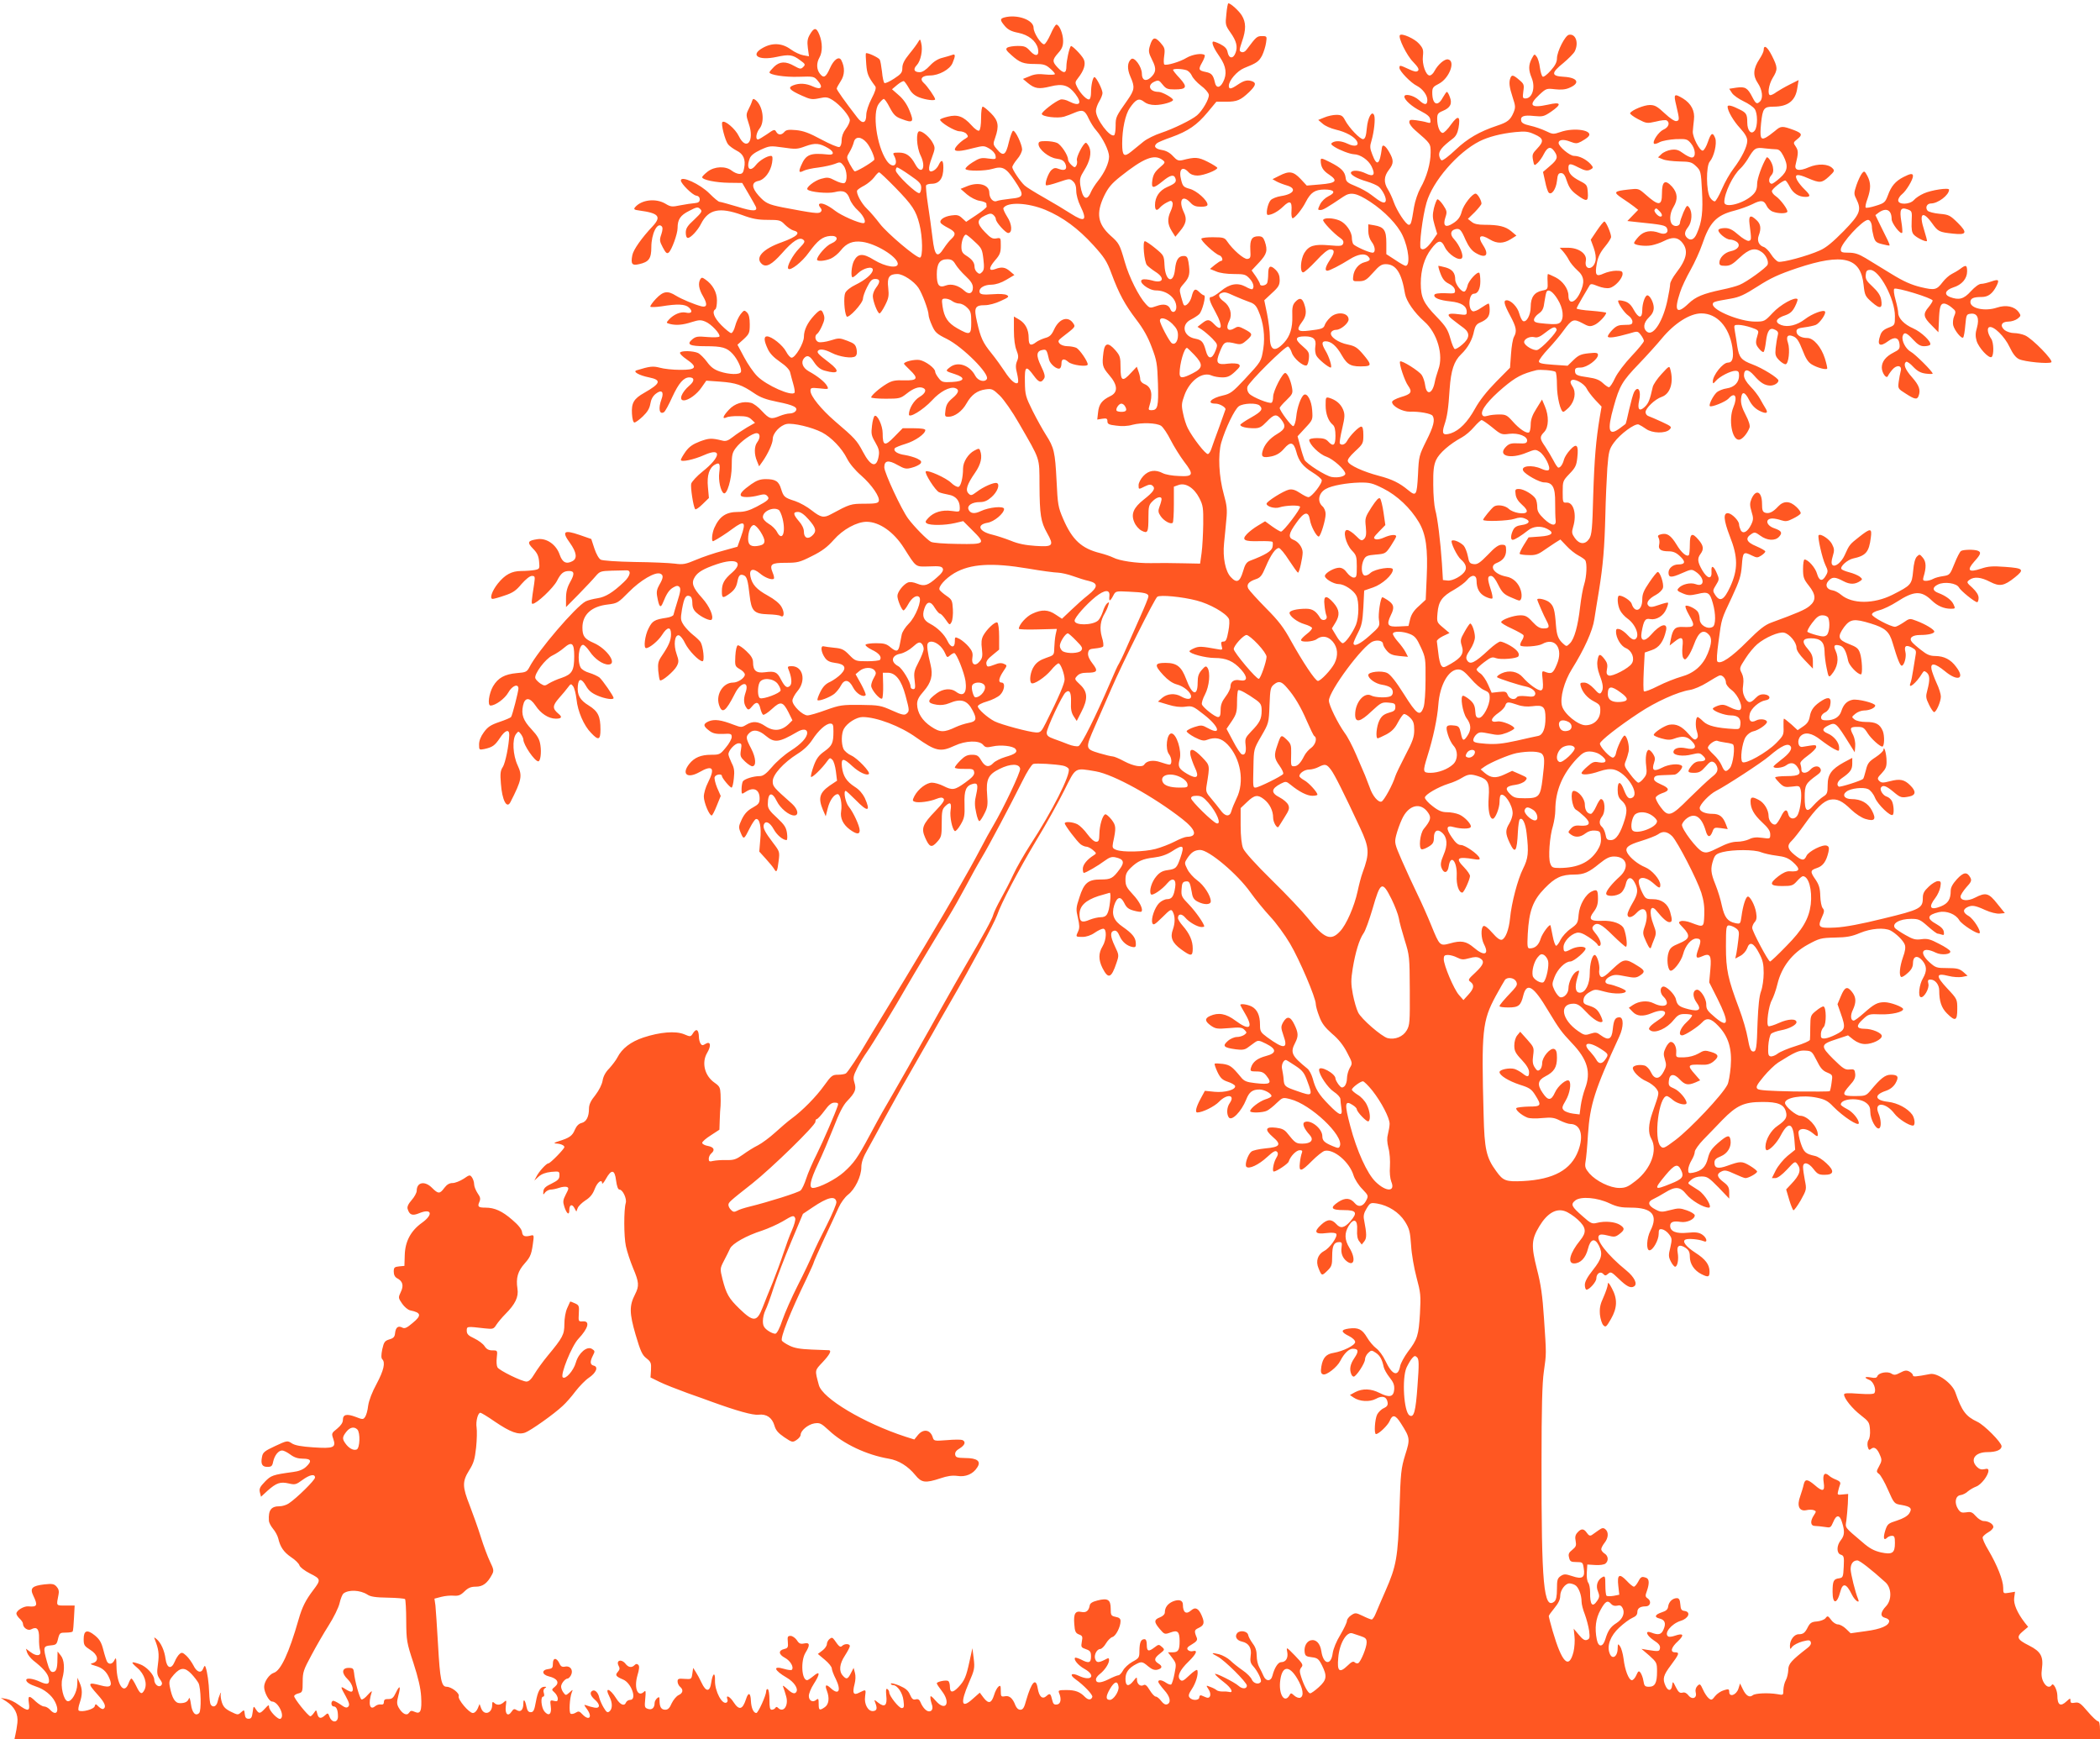 <?xml version="1.0" standalone="no"?>
<!DOCTYPE svg PUBLIC "-//W3C//DTD SVG 20010904//EN"
 "http://www.w3.org/TR/2001/REC-SVG-20010904/DTD/svg10.dtd">
<svg version="1.0" xmlns="http://www.w3.org/2000/svg"
 width="1280pt" height="1060pt" viewBox="0 0 1280 1060"
 preserveAspectRatio="xMidYMid meet">
<g transform="translate(0,1060) scale(0.1,-0.1)"
fill="#ff5722" stroke="none">
<path d="M7475 10514 c-7 -63 -6 -68 24 -111 38 -53 46 -88 32 -125 -14 -38
-40 -36 -48 2 -4 23 -16 36 -45 51 -22 11 -42 18 -45 15 -9 -8 7 -44 43 -95
38 -56 44 -103 19 -151 -19 -38 -43 -38 -50 -2 -10 44 -20 56 -54 63 -46 9
-48 16 -24 58 12 21 19 41 16 45 -14 14 -74 5 -110 -16 -40 -25 -123 -49 -136
-41 -4 2 -5 26 -1 52 6 44 3 51 -23 81 -34 38 -48 34 -64 -19 -10 -33 -8 -43
14 -87 27 -53 24 -76 -11 -108 -29 -25 -52 -14 -52 25 0 42 -46 105 -65 89
-24 -20 -26 -59 -5 -107 28 -63 26 -80 -17 -142 -71 -101 -73 -104 -73 -158 0
-28 -4 -54 -9 -57 -25 -16 -111 98 -111 148 0 14 9 40 20 58 11 18 20 41 20
51 0 22 -38 97 -49 97 -10 0 -21 -49 -21 -96 0 -18 -4 -36 -10 -39 -12 -8 -53
32 -74 73 -14 28 -14 32 4 55 38 48 50 88 35 117 -14 27 -73 86 -78 79 -10
-12 -27 -91 -27 -123 0 -44 -16 -47 -53 -8 -34 36 -34 47 3 89 23 25 30 43 30
74 0 42 -23 99 -41 99 -6 0 -22 -27 -36 -60 -15 -33 -32 -60 -39 -60 -19 0
-64 70 -64 100 0 49 -100 84 -177 64 -29 -8 -29 -16 2 -53 19 -22 40 -33 82
-41 63 -13 107 -49 119 -94 11 -46 -12 -55 -46 -18 -25 28 -35 32 -77 32 -26
0 -55 -5 -63 -10 -12 -9 -8 -17 25 -46 51 -46 73 -54 145 -54 48 0 64 -4 89
-26 17 -14 31 -30 31 -35 0 -5 -26 -6 -58 -3 -42 5 -68 2 -97 -11 l-40 -16 30
-25 c43 -35 67 -38 137 -21 75 19 111 8 152 -45 44 -58 28 -79 -36 -47 -20 11
-45 16 -55 12 -32 -11 -113 -74 -113 -87 0 -17 96 -29 136 -17 16 5 46 16 66
25 47 20 61 14 84 -37 11 -23 31 -56 46 -72 40 -46 78 -124 78 -159 0 -39 -28
-99 -67 -148 -17 -21 -36 -51 -43 -67 -25 -61 -52 -44 -65 39 -5 39 -2 51 23
91 35 55 47 108 31 143 -7 14 -16 26 -20 26 -15 0 -61 -89 -55 -107 3 -10 1
-25 -4 -33 -7 -12 -12 -12 -29 4 -12 11 -21 26 -21 34 0 26 -42 90 -67 101
-13 6 -44 11 -68 11 -37 0 -45 -3 -45 -18 0 -32 63 -83 110 -89 31 -4 44 -12
53 -30 15 -33 -1 -47 -38 -33 -22 9 -31 7 -46 -6 -19 -17 -43 -84 -33 -93 3
-3 36 5 74 18 68 23 71 24 90 6 14 -12 20 -31 20 -59 0 -23 11 -63 25 -91 44
-90 28 -102 -58 -47 -34 22 -107 66 -162 97 -55 31 -108 64 -119 74 -26 23
-76 97 -76 113 1 7 14 29 30 48 17 19 30 46 30 60 -1 31 -41 116 -55 113 -5
-1 -17 -32 -26 -70 -18 -79 -34 -89 -72 -43 -25 29 -25 32 -11 71 25 72 19
104 -26 149 -22 22 -44 40 -50 40 -6 0 -10 -30 -10 -69 0 -42 -5 -73 -12 -77
-6 -4 -26 9 -47 33 -49 54 -84 67 -144 52 -26 -6 -47 -15 -47 -18 0 -17 90
-71 118 -71 16 0 36 -7 43 -16 12 -15 11 -18 -5 -28 -29 -16 -66 -53 -66 -66
0 -15 36 -13 111 7 64 16 67 16 100 -3 20 -12 35 -29 37 -43 4 -22 2 -23 -45
-17 -42 6 -53 3 -96 -24 -26 -16 -45 -35 -42 -40 8 -14 119 -13 165 1 60 18
82 7 134 -71 62 -92 59 -103 -24 -111 -36 -4 -74 -10 -84 -14 -22 -10 -46 17
-46 51 0 49 -68 68 -138 38 l-37 -15 39 -34 c23 -19 56 -36 78 -39 21 -3 39
-11 40 -16 0 -6 1 -14 2 -19 1 -5 -27 -28 -62 -51 l-63 -42 -24 22 c-20 19
-32 22 -66 17 -45 -6 -76 -28 -65 -46 4 -6 25 -20 47 -31 44 -23 48 -38 18
-66 -12 -10 -32 -36 -46 -57 -40 -63 -56 -48 -69 63 -6 52 -19 144 -28 203 -9
59 -14 112 -11 118 4 5 18 9 33 9 48 0 72 33 72 99 0 46 -11 53 -28 17 -6 -14
-20 -30 -32 -36 -32 -17 -36 11 -10 79 20 55 21 61 6 89 -17 34 -61 72 -82 72
-22 0 -18 -96 7 -147 37 -76 6 -125 -33 -53 -28 51 -55 70 -99 70 -36 0 -39
-2 -29 -19 31 -59 -10 -84 -47 -28 -60 90 -87 290 -47 344 11 15 24 28 30 30
5 2 22 -22 37 -52 24 -45 36 -57 72 -70 70 -27 78 -20 49 50 -16 40 -39 72
-66 95 l-41 36 32 27 c18 15 37 25 41 22 5 -3 19 -23 31 -44 15 -28 34 -44 63
-55 40 -15 96 -22 96 -11 0 11 -48 81 -69 99 -28 25 -11 46 37 46 55 0 122 37
138 76 19 45 18 58 -3 49 -10 -4 -36 -11 -58 -17 -26 -6 -53 -22 -77 -48 -24
-26 -46 -40 -62 -40 -35 0 -42 18 -18 43 24 25 38 93 27 134 -6 26 -7 27 -18
8 -6 -11 -30 -44 -54 -73 -31 -38 -43 -62 -43 -86 0 -28 -7 -37 -50 -65 -27
-18 -54 -30 -59 -27 -5 3 -12 34 -15 69 -4 34 -10 68 -14 74 -8 13 -77 45 -84
38 -2 -2 -1 -32 2 -67 5 -59 11 -75 55 -134 7 -9 0 -32 -23 -76 -19 -37 -32
-78 -32 -99 0 -50 -23 -57 -54 -16 -76 98 -126 169 -126 177 0 5 11 25 24 45
25 37 27 84 4 128 -14 27 -46 4 -69 -48 -25 -56 -38 -64 -61 -35 -21 26 -23
65 -3 100 19 33 19 90 -1 139 -18 45 -32 45 -58 0 -14 -24 -17 -42 -12 -81 l7
-51 -34 6 c-19 3 -54 19 -77 36 -53 39 -113 42 -171 9 -79 -44 -27 -79 84 -55
78 17 99 14 145 -21 31 -22 32 -26 18 -40 -14 -14 -19 -14 -55 6 -52 30 -89
28 -123 -5 -15 -15 -28 -30 -28 -34 0 -15 92 -30 178 -27 92 3 94 3 118 -26
34 -39 18 -56 -31 -33 -41 19 -82 22 -120 7 -36 -14 -23 -29 53 -63 51 -23 62
-25 105 -16 41 9 51 8 82 -11 45 -28 105 -98 105 -123 0 -11 -11 -35 -25 -53
-16 -21 -25 -46 -25 -69 0 -22 -6 -38 -14 -41 -8 -3 -58 18 -110 46 -74 40
-110 53 -154 57 -45 4 -60 2 -71 -11 -18 -21 -38 -20 -50 1 -9 16 -14 15 -56
-15 -25 -17 -50 -32 -55 -32 -17 0 -11 41 10 67 33 42 20 136 -23 172 -14 11
-18 11 -23 -5 -3 -11 -13 -34 -22 -51 -15 -30 -15 -36 2 -87 37 -107 -15 -170
-61 -75 -21 44 -86 99 -100 85 -10 -10 17 -114 35 -136 9 -11 33 -28 52 -38
41 -20 56 -54 46 -105 -5 -29 -11 -37 -29 -37 -12 0 -33 9 -47 20 -37 29 -104
27 -147 -6 -18 -14 -33 -29 -33 -34 0 -16 83 -33 164 -34 l80 -1 38 -65 c21
-36 41 -71 44 -78 15 -31 -15 -32 -110 -2 -54 16 -104 30 -110 30 -7 0 -34 23
-61 50 -57 58 -175 112 -175 80 0 -19 71 -89 93 -92 14 -2 22 -10 22 -23 0
-15 -8 -21 -30 -23 -16 -1 -56 -7 -87 -13 -52 -11 -60 -10 -93 10 -58 34 -145
24 -184 -22 -10 -12 -6 -16 26 -20 119 -16 136 -37 81 -96 -66 -70 -118 -143
-124 -177 -10 -53 -2 -64 41 -54 60 13 75 34 75 103 0 82 36 155 63 128 7 -7
7 -21 -2 -49 -12 -34 -11 -42 9 -80 18 -34 25 -40 36 -31 18 15 54 113 54 149
0 53 17 78 71 105 46 24 53 25 67 11 14 -13 10 -20 -36 -64 -42 -38 -52 -54
-52 -80 0 -20 5 -32 13 -32 17 0 60 46 80 86 45 89 113 103 249 54 64 -24 98
-30 158 -30 71 0 78 -2 104 -29 16 -16 39 -32 53 -36 48 -12 22 -37 -71 -71
-117 -41 -167 -96 -121 -134 26 -21 60 -2 120 65 66 76 108 103 131 84 13 -10
9 -18 -25 -53 -39 -40 -78 -112 -66 -124 13 -14 84 41 125 99 54 74 83 97 130
101 49 4 54 -26 7 -46 -31 -12 -87 -77 -87 -98 0 -13 48 -9 84 6 18 8 45 30
60 49 35 45 74 61 132 53 83 -11 209 -88 216 -131 5 -34 -74 -22 -145 21 -67
42 -98 40 -122 -6 -15 -29 -21 -100 -8 -100 4 0 19 11 33 25 33 32 90 45 90
21 0 -24 -46 -63 -106 -92 -29 -14 -55 -34 -62 -49 -11 -24 -6 -117 8 -143 9
-18 100 80 100 108 0 11 11 43 25 70 20 40 30 50 50 50 30 0 32 -18 5 -53 -11
-14 -20 -37 -20 -51 0 -31 29 -106 41 -106 5 0 20 22 34 50 22 43 24 58 19
106 -8 64 6 84 56 84 34 0 100 -43 128 -84 23 -34 62 -138 62 -166 0 -10 9
-38 21 -64 18 -41 28 -51 91 -82 97 -49 262 -214 243 -244 -13 -22 -54 -11
-70 19 -34 66 -108 91 -156 52 -28 -22 -28 -22 31 -41 68 -22 60 -44 -16 -48
-57 -3 -64 -1 -83 24 -12 15 -21 32 -21 39 0 21 -58 64 -95 71 -31 5 -95 -10
-95 -23 0 -2 16 -19 35 -37 55 -52 48 -66 -33 -64 -56 2 -75 -2 -107 -21 -45
-27 -95 -71 -95 -83 0 -4 40 -8 89 -8 83 0 90 2 126 30 41 33 76 46 100 36 25
-9 17 -33 -20 -55 -34 -20 -65 -71 -65 -107 0 -25 86 27 141 86 48 53 108 85
140 75 29 -9 23 -30 -17 -63 -27 -23 -37 -39 -41 -71 -5 -38 -4 -41 18 -41 38
0 84 34 110 81 30 53 65 79 117 86 38 5 44 2 86 -38 26 -26 76 -97 117 -169
132 -229 124 -204 125 -375 1 -184 8 -225 46 -293 44 -78 37 -86 -70 -79 -61
4 -107 13 -152 32 -36 14 -85 30 -110 36 -83 19 -101 61 -31 73 40 6 101 57
101 84 0 20 -91 11 -142 -13 -39 -19 -65 -15 -75 11 -9 24 23 44 69 44 27 0
46 8 71 30 36 31 54 78 33 86 -17 6 -83 -23 -123 -54 -31 -23 -36 -24 -50 -9
-20 20 -9 55 41 127 35 51 45 95 30 134 -5 14 -9 14 -35 0 -37 -19 -69 -69
-69 -109 0 -55 -13 -107 -27 -112 -8 -3 -29 8 -46 25 -31 30 -143 80 -154 69
-10 -10 59 -118 81 -127 11 -5 38 -11 58 -15 43 -7 68 -36 68 -78 0 -27 0 -28
-49 -21 -59 8 -109 -7 -142 -42 -20 -21 -21 -27 -9 -34 21 -13 109 -12 170 2
l51 12 54 -54 c85 -84 82 -88 -87 -85 -82 1 -152 6 -164 13 -24 13 -103 93
-139 142 -40 54 -145 279 -145 312 0 42 25 46 81 14 43 -24 53 -26 88 -16 21
5 44 17 51 24 9 12 6 18 -19 31 -17 8 -51 18 -76 22 -44 6 -72 24 -61 41 3 5
33 17 66 27 59 18 120 61 120 84 0 7 -26 11 -69 11 l-69 0 -51 -52 c-58 -60
-71 -56 -71 22 0 47 -33 116 -49 105 -5 -3 -13 -30 -16 -60 -6 -48 -4 -60 20
-101 21 -36 26 -54 21 -82 -12 -76 -48 -67 -96 24 -37 70 -49 83 -172 188 -83
72 -148 152 -148 184 0 19 4 20 56 15 55 -6 56 -6 45 15 -13 24 -58 60 -111
89 -37 21 -50 54 -30 79 20 23 36 17 63 -25 19 -28 38 -43 64 -50 86 -24 96
-4 27 49 -64 49 -75 60 -69 71 10 15 42 10 83 -11 48 -25 127 -37 146 -21 9 8
11 22 7 43 -6 28 -14 35 -56 51 -47 18 -53 18 -103 2 -29 -9 -61 -13 -72 -10
-22 7 -27 39 -9 51 6 3 20 26 30 49 15 33 17 49 9 69 -12 34 -20 33 -57 -6
-41 -44 -63 -89 -63 -131 0 -38 -52 -127 -75 -127 -8 0 -23 17 -34 38 -20 38
-87 92 -116 92 -20 0 -19 -26 4 -75 12 -28 36 -53 75 -80 37 -25 58 -48 62
-64 3 -14 12 -46 19 -71 7 -24 11 -48 8 -53 -15 -25 -172 44 -228 101 -22 22
-58 74 -80 116 l-40 75 38 34 c34 32 37 39 37 90 0 39 -5 61 -17 73 -16 15
-18 15 -39 -11 -12 -16 -27 -48 -33 -72 -6 -24 -17 -43 -24 -43 -7 0 -34 22
-60 48 -45 46 -59 83 -37 97 6 3 10 28 10 54 0 50 -26 97 -71 128 -18 13 -23
13 -30 2 -15 -25 -10 -61 17 -106 27 -47 24 -68 -10 -60 -43 11 -122 44 -156
65 -51 32 -77 28 -122 -19 -21 -22 -36 -44 -34 -48 3 -4 34 -3 68 2 97 16 144
14 167 -7 26 -24 17 -39 -19 -31 -31 7 -74 -11 -103 -43 -17 -19 -17 -20 5
-26 38 -10 79 -7 134 11 44 14 57 14 83 3 36 -14 94 -77 86 -91 -4 -5 -35 -6
-73 -3 -57 5 -70 4 -91 -13 -39 -32 -19 -43 79 -43 101 0 130 -8 166 -47 30
-33 57 -91 50 -110 -7 -18 -72 -16 -129 3 -35 12 -55 27 -78 59 -17 23 -42 48
-55 54 -30 13 -101 15 -109 2 -3 -6 15 -24 40 -41 70 -48 59 -65 -40 -64 -44
0 -99 6 -123 13 -42 11 -61 9 -142 -16 -25 -8 16 -31 76 -43 78 -16 71 -37
-29 -94 -64 -36 -79 -62 -75 -128 2 -33 8 -53 15 -53 7 0 30 17 51 37 28 27
41 48 46 77 4 26 15 47 33 61 35 28 52 13 35 -33 -21 -57 -13 -96 15 -79 7 4
30 46 51 93 39 84 69 119 104 119 32 0 32 -23 1 -49 -49 -42 -68 -91 -35 -91
29 0 81 38 109 80 l28 40 85 -6 c96 -7 133 -20 206 -70 38 -26 72 -39 142 -53
101 -20 129 -35 111 -57 -6 -8 -22 -14 -36 -14 -13 0 -40 -7 -60 -15 -53 -22
-63 -19 -108 29 -22 25 -53 48 -68 51 -47 12 -99 -4 -134 -42 -36 -38 -44 -60
-15 -47 9 5 43 9 75 8 44 0 62 -5 78 -21 l21 -20 -49 -28 c-26 -16 -65 -41
-86 -58 -29 -23 -44 -28 -65 -22 -66 16 -80 15 -135 -5 -44 -17 -66 -32 -88
-62 -16 -23 -29 -45 -29 -51 0 -15 78 1 143 30 108 48 102 -11 -11 -101 -34
-27 -65 -61 -69 -74 -5 -21 12 -136 24 -155 3 -5 23 8 45 30 l39 38 -6 66 c-7
72 8 119 44 138 27 15 32 4 25 -50 -6 -46 8 -113 27 -125 20 -12 49 86 49 165
0 67 3 82 25 111 30 40 100 90 127 90 22 0 24 -28 3 -56 -18 -24 -19 -72 -1
-114 l13 -32 20 28 c34 48 63 112 63 138 0 36 45 84 85 92 41 7 152 -19 215
-51 57 -30 121 -96 153 -160 15 -30 49 -71 86 -103 65 -57 117 -133 107 -157
-4 -12 -24 -15 -87 -15 -83 0 -89 -2 -204 -64 -44 -24 -62 -20 -117 23 -27 22
-72 47 -101 57 -66 21 -71 26 -86 74 -14 47 -34 60 -94 60 -33 0 -55 -8 -88
-31 -51 -36 -71 -58 -63 -70 7 -12 61 -11 108 2 30 8 42 8 52 -3 18 -18 8 -28
-64 -66 -46 -24 -75 -32 -113 -32 -73 0 -113 -26 -145 -97 -15 -34 -19 -87 -6
-81 25 12 81 48 118 76 72 53 83 42 51 -48 l-22 -62 -90 -25 c-50 -13 -123
-38 -163 -55 -64 -27 -79 -30 -130 -23 -31 4 -141 9 -243 10 -110 2 -195 8
-207 14 -12 6 -28 35 -39 68 l-19 58 -72 25 c-96 33 -109 21 -58 -49 41 -58
46 -95 15 -111 -37 -20 -61 -8 -77 38 -21 63 -80 104 -136 96 -60 -9 -65 -19
-27 -58 26 -26 34 -45 37 -79 4 -43 3 -45 -27 -51 -17 -3 -54 -6 -82 -6 -58 0
-99 -22 -143 -77 -35 -44 -52 -93 -31 -93 7 0 40 9 74 21 49 16 69 30 102 70
26 29 50 49 63 49 19 0 20 -4 14 -47 -17 -110 -18 -123 -10 -123 25 0 127 97
149 140 24 47 40 60 75 60 31 0 33 -18 6 -66 -19 -34 -26 -61 -26 -100 l0 -54
78 79 c42 43 89 93 103 110 25 29 31 31 98 33 39 1 79 2 88 2 33 2 26 -34 -14
-71 -67 -64 -113 -92 -161 -99 -26 -4 -58 -12 -72 -19 -60 -31 -293 -303 -343
-401 -15 -28 -21 -32 -75 -36 -77 -7 -116 -29 -147 -81 -25 -44 -35 -117 -15
-117 30 0 87 42 108 79 24 43 62 57 62 24 -1 -20 -36 -159 -45 -173 -3 -4 -35
-18 -71 -30 -53 -18 -71 -30 -95 -63 -19 -26 -29 -52 -29 -74 0 -34 1 -34 32
-28 50 11 64 21 95 67 32 49 58 57 57 18 -2 -65 -24 -170 -39 -194 -15 -22
-17 -41 -12 -101 7 -101 36 -157 58 -114 69 135 74 161 44 225 -29 62 -34 158
-10 190 15 19 15 19 30 0 8 -11 15 -26 15 -33 0 -32 69 -133 91 -133 13 0 20
52 13 98 -5 36 -17 57 -54 97 -51 54 -64 90 -52 145 11 52 41 52 76 0 32 -49
80 -80 124 -80 35 0 41 10 16 30 -38 32 -37 49 3 95 21 23 46 54 55 66 17 23
19 23 31 7 8 -10 17 -46 21 -80 7 -73 45 -161 89 -205 45 -48 57 -43 57 21 0
81 -15 111 -71 146 -54 33 -72 64 -67 119 4 48 22 49 49 2 16 -29 35 -45 70
-60 46 -20 99 -28 99 -15 0 12 -67 108 -86 125 -11 8 -38 21 -61 28 -25 7 -48
21 -54 33 -22 41 -11 138 15 138 7 0 25 -18 40 -40 30 -45 79 -80 114 -80 58
0 -7 96 -90 132 -55 24 -68 41 -68 93 0 79 55 130 156 141 57 7 62 10 127 76
71 72 160 124 191 112 21 -8 20 -26 -5 -68 -15 -27 -19 -43 -13 -73 11 -62 20
-72 34 -38 23 57 38 80 64 95 19 11 28 12 37 3 9 -9 7 -29 -11 -85 -12 -40
-24 -78 -25 -85 -2 -7 -21 -15 -42 -18 -74 -11 -87 -19 -110 -65 -22 -42 -32
-120 -15 -120 21 0 74 44 97 80 32 51 55 53 55 5 0 -38 -14 -70 -56 -132 -22
-32 -25 -46 -22 -90 3 -29 7 -56 11 -59 9 -10 86 55 102 86 13 25 13 34 -1 74
-20 57 -12 119 14 114 9 -2 27 -24 38 -49 22 -44 84 -109 106 -109 14 0 4 90
-12 117 -7 10 -27 29 -45 43 -18 14 -43 40 -56 58 -21 32 -22 38 -12 99 13 71
23 89 47 80 11 -4 16 -19 16 -42 0 -26 7 -43 25 -59 29 -27 83 -52 92 -43 16
17 -12 82 -57 132 -59 65 -68 93 -44 130 19 29 53 49 132 76 118 40 167 14 95
-50 -50 -43 -63 -68 -63 -115 0 -41 5 -43 40 -19 35 24 48 43 55 80 7 36 16
46 38 37 19 -7 26 -31 36 -122 11 -97 26 -113 113 -116 35 -1 69 -5 76 -10 22
-13 25 22 5 56 -12 21 -43 46 -83 68 -69 38 -96 68 -106 117 -9 45 16 53 57
19 31 -27 75 -43 86 -33 3 4 0 20 -7 36 -21 52 -10 61 79 61 72 0 85 3 160 41
61 30 94 55 133 99 56 64 141 110 201 110 78 -1 165 -62 227 -160 77 -121 67
-114 154 -112 64 3 77 0 83 -14 4 -12 -6 -28 -38 -55 -54 -48 -75 -54 -119
-36 -22 9 -43 12 -56 7 -27 -11 -64 -57 -64 -82 0 -25 27 -88 37 -88 5 0 17
16 28 36 22 41 52 61 68 45 18 -18 -22 -121 -64 -162 -20 -20 -40 -50 -43 -68
-3 -17 -9 -44 -12 -61 -8 -42 -20 -45 -55 -16 -25 22 -41 26 -89 26 -32 0 -61
-4 -64 -9 -4 -5 14 -19 38 -31 43 -20 62 -43 50 -61 -3 -5 -38 -9 -78 -9 -70
0 -73 1 -110 39 -32 33 -46 39 -89 43 -29 3 -59 7 -67 9 -21 5 -15 -38 9 -71
13 -18 30 -26 61 -30 60 -7 73 -30 36 -68 -15 -16 -45 -37 -65 -47 -28 -12
-45 -30 -61 -62 -12 -24 -20 -47 -17 -50 9 -8 73 16 102 38 14 12 32 34 40 50
22 42 50 38 75 -11 19 -37 61 -62 76 -47 4 3 -9 33 -27 67 l-34 61 24 20 c28
23 74 25 92 3 10 -13 10 -20 -4 -44 -9 -15 -17 -37 -17 -49 0 -25 55 -89 67
-78 4 5 7 42 6 83 l-2 74 30 0 c48 0 83 -45 108 -138 25 -93 25 -96 6 -112
-12 -10 -28 -7 -88 20 -67 30 -80 33 -192 34 -112 1 -126 -1 -210 -31 -49 -18
-100 -33 -113 -33 -30 0 -92 60 -92 90 0 12 14 38 30 57 55 63 35 153 -34 153
-23 0 -27 -3 -21 -17 20 -48 24 -88 11 -102 -18 -18 -32 -8 -56 38 -23 46 -37
52 -97 44 -53 -7 -73 9 -73 60 0 22 -11 41 -41 69 -22 21 -46 37 -52 35 -7 -2
-13 -30 -15 -65 -3 -60 -2 -63 27 -80 17 -9 31 -24 31 -33 0 -21 -42 -49 -72
-49 -60 0 -105 -71 -86 -134 19 -60 41 -44 97 66 37 75 91 80 65 6 -14 -41
-11 -71 9 -96 8 -10 15 -7 32 14 25 31 41 26 50 -16 4 -16 11 -32 16 -36 6 -3
30 13 54 35 53 49 67 46 101 -20 l24 -49 -20 -20 c-45 -45 -94 -50 -146 -15
-43 29 -75 32 -115 8 -28 -17 -32 -17 -77 0 -77 30 -117 35 -152 21 -36 -16
-35 -29 4 -58 21 -16 40 -20 82 -19 49 3 54 1 54 -19 0 -11 -16 -41 -36 -64
-34 -42 -38 -44 -90 -44 -62 0 -102 -17 -133 -56 -48 -61 -13 -91 60 -51 83
48 100 28 54 -63 -14 -27 -25 -65 -25 -85 0 -35 33 -115 48 -115 4 0 18 27 31
60 l24 59 -22 50 c-11 27 -18 57 -15 65 6 17 44 22 44 7 0 -12 49 -71 59 -71
5 0 11 25 14 57 5 44 2 64 -14 94 -10 21 -19 45 -19 52 0 24 40 67 62 67 18 0
20 -4 14 -41 -6 -37 -3 -43 25 -70 17 -16 37 -29 44 -29 26 0 23 51 -6 107
-34 65 -35 74 -9 98 23 21 57 15 97 -19 54 -45 80 -42 192 23 35 21 61 18 61
-5 0 -29 -36 -68 -100 -109 -37 -23 -88 -68 -114 -99 -36 -42 -55 -56 -75 -56
-38 0 -93 -17 -103 -32 -4 -7 -8 -28 -8 -47 0 -33 0 -33 25 -17 48 32 85 15
85 -40 0 -28 -6 -36 -42 -56 -31 -17 -49 -36 -66 -70 -21 -45 -21 -50 -7 -84
18 -43 20 -41 55 29 14 28 31 53 37 55 23 7 35 -49 27 -125 l-6 -73 39 -43
c22 -24 45 -52 51 -62 15 -27 20 -18 28 48 7 55 6 58 -33 109 -52 68 -64 93
-57 113 10 26 37 13 60 -29 20 -36 55 -65 78 -66 5 0 6 19 3 42 -5 35 -15 51
-61 94 -45 41 -56 57 -56 82 0 72 25 81 55 19 21 -43 74 -87 106 -87 30 0 23
38 -13 71 -115 102 -118 106 -118 138 0 40 66 113 150 166 39 24 70 54 91 86
37 57 83 99 110 99 16 0 19 -7 19 -47 0 -72 -8 -88 -55 -122 -34 -24 -49 -44
-65 -88 -11 -30 -19 -61 -17 -67 4 -11 67 50 99 95 15 21 18 22 31 9 9 -8 18
-40 22 -71 l7 -57 -45 -30 c-62 -44 -71 -76 -41 -148 l17 -39 12 48 c12 49 39
87 61 87 16 0 28 -60 21 -103 -7 -43 11 -81 52 -112 41 -30 61 -32 61 -6 0 27
-39 111 -66 144 -21 25 -35 97 -19 97 3 0 30 -25 60 -55 75 -77 94 -73 56 12
-13 26 -34 51 -60 67 -51 33 -72 65 -79 121 -6 57 7 58 64 5 40 -37 88 -59
100 -47 11 11 -69 95 -106 112 -21 9 -43 28 -49 41 -14 33 -13 93 2 121 20 37
78 73 115 73 84 0 230 -55 327 -125 119 -84 147 -90 233 -50 68 32 150 34 174
6 14 -17 22 -18 59 -10 48 11 123 3 138 -15 16 -19 0 -32 -60 -49 -30 -9 -64
-26 -74 -37 -27 -29 -50 -25 -74 15 -17 30 -26 35 -57 35 -28 0 -44 -8 -70
-34 -19 -19 -34 -38 -34 -44 0 -5 26 -9 58 -8 51 1 57 -1 60 -21 2 -16 -11
-31 -54 -62 -65 -47 -79 -49 -134 -21 -22 11 -53 20 -69 20 -34 0 -84 -38
-107 -81 -13 -26 -13 -30 1 -35 21 -9 94 1 132 17 25 10 36 10 44 2 9 -9 -3
-27 -49 -75 -79 -82 -88 -106 -63 -163 26 -59 39 -64 73 -26 26 29 28 37 28
114 0 74 3 86 23 105 29 28 38 19 31 -27 -6 -38 10 -116 26 -126 5 -3 21 15
35 39 23 39 26 54 24 125 -3 85 9 113 52 124 28 7 32 -7 19 -66 -10 -41 -10
-66 0 -110 6 -32 16 -55 21 -51 5 3 19 24 30 47 18 35 21 52 16 111 -8 96 6
126 76 160 66 33 120 33 125 1 3 -21 -101 -240 -163 -345 -18 -30 -53 -93 -77
-140 -25 -47 -54 -101 -65 -120 -11 -19 -51 -89 -88 -155 -75 -132 -277 -470
-430 -720 -54 -88 -107 -176 -118 -195 -38 -67 -110 -175 -121 -182 -6 -4 -28
-8 -48 -8 -34 0 -41 -5 -84 -65 -49 -69 -134 -155 -200 -203 -22 -16 -66 -54
-99 -84 -33 -30 -80 -65 -105 -78 -25 -12 -66 -38 -92 -57 -41 -29 -55 -34
-100 -33 -29 1 -65 -2 -80 -5 -24 -6 -28 -4 -28 13 0 11 7 25 15 32 25 21 17
39 -20 46 -19 3 -35 12 -35 19 0 7 24 28 53 46 l52 34 2 60 c1 33 3 71 5 85 1
14 1 46 0 71 -2 41 -6 49 -36 70 -61 42 -81 122 -46 182 27 45 21 74 -10 55
-17 -11 -22 -10 -30 2 -5 8 -10 26 -10 40 -1 44 -15 54 -34 26 -16 -26 -17
-26 -57 -9 -52 21 -147 13 -247 -20 -78 -26 -131 -67 -159 -122 -8 -16 -31
-46 -49 -66 -23 -23 -37 -49 -41 -75 -4 -23 -21 -58 -44 -88 -28 -34 -39 -58
-39 -82 0 -50 -16 -81 -45 -88 -17 -4 -31 -18 -41 -41 -15 -37 -33 -50 -98
-70 -26 -8 -33 -13 -19 -14 29 -1 53 -11 53 -22 0 -11 -86 -99 -97 -99 -13 0
-58 -50 -73 -80 l-13 -25 26 24 c18 16 42 25 77 29 49 4 50 4 50 -22 0 -21 -9
-30 -47 -49 -36 -17 -49 -28 -51 -47 -2 -23 -1 -24 11 -7 8 9 23 17 34 17 11
0 34 5 52 11 17 6 38 8 46 5 13 -5 12 -11 -6 -45 -18 -35 -19 -45 -9 -76 14
-43 30 -54 30 -21 0 34 16 41 31 14 l12 -22 8 21 c4 12 26 33 47 47 29 18 45
38 57 70 16 42 45 63 45 34 0 -7 11 5 23 27 34 61 54 58 62 -9 5 -37 12 -56
21 -56 20 0 46 -57 38 -82 -12 -40 -12 -203 1 -263 7 -33 27 -93 44 -134 36
-85 38 -108 12 -159 -36 -70 -35 -115 3 -246 30 -101 40 -124 66 -144 28 -22
30 -29 28 -71 l-3 -46 55 -27 c30 -15 107 -45 170 -68 63 -22 129 -46 145 -52
157 -57 254 -84 288 -80 49 6 83 -18 97 -65 8 -29 22 -46 60 -72 48 -32 51
-33 75 -17 14 9 25 23 25 31 0 26 44 63 83 70 34 5 41 2 90 -43 87 -82 229
-149 364 -172 61 -10 118 -46 162 -100 38 -47 61 -50 152 -20 44 15 73 19 104
15 50 -8 96 11 121 51 26 38 1 58 -73 58 -50 1 -58 4 -61 21 -2 14 7 26 28 38
32 20 39 41 15 51 -8 3 -51 3 -94 -1 -77 -6 -79 -5 -86 18 -15 47 -58 53 -91
12 l-21 -26 -54 17 c-254 83 -507 234 -528 315 -25 93 -26 87 23 139 43 46 56
71 39 73 -5 0 -51 2 -105 4 -72 3 -106 9 -136 24 -23 11 -43 25 -46 30 -11 17
49 170 150 378 24 51 44 95 44 99 0 4 29 68 63 143 35 75 75 160 88 190 14 31
38 64 58 80 42 32 81 112 81 167 0 29 11 62 39 110 21 38 68 123 103 189 75
137 119 216 205 365 33 58 72 125 86 150 13 25 65 115 114 200 123 212 263
474 280 521 25 74 130 274 237 453 60 98 137 237 172 307 73 146 62 140 193
118 109 -19 353 -154 528 -291 83 -65 94 -107 28 -108 -11 0 -45 -13 -75 -29
-31 -16 -83 -36 -117 -45 -69 -18 -198 -21 -238 -6 -24 9 -26 14 -21 43 20 93
19 105 -9 142 -16 20 -33 34 -38 32 -17 -5 -35 -68 -36 -119 -1 -41 -4 -48
-20 -48 -12 0 -33 19 -53 46 -18 25 -45 52 -60 60 -29 15 -78 19 -78 6 0 -12
75 -111 97 -128 10 -7 25 -14 34 -14 9 0 27 -9 40 -20 23 -20 24 -21 5 -33
-40 -25 -66 -57 -66 -82 0 -14 3 -25 6 -25 12 0 89 45 126 73 30 22 44 27 67
22 51 -11 57 -30 26 -72 -42 -57 -54 -63 -116 -63 -77 0 -102 -21 -130 -110
-21 -63 -21 -73 -9 -124 10 -43 11 -62 2 -81 -16 -35 -17 -35 26 -35 23 0 51
9 74 25 20 14 44 25 52 25 23 0 21 -67 -4 -108 -25 -41 -25 -82 0 -132 35 -69
54 -62 85 31 16 47 16 49 -10 103 -29 61 -29 89 -3 94 12 2 22 -8 32 -32 15
-36 46 -62 81 -68 16 -2 20 2 18 26 -2 33 -22 57 -79 97 -56 38 -70 75 -53
131 18 54 40 59 62 14 13 -27 25 -37 58 -46 22 -6 43 -9 46 -6 13 13 -11 62
-52 105 -38 41 -45 54 -45 89 0 32 6 47 31 72 43 42 74 56 144 64 40 5 74 16
106 36 72 47 81 41 53 -40 -21 -60 -27 -66 -77 -73 -31 -4 -49 -14 -69 -38
-29 -34 -45 -89 -33 -109 8 -12 67 27 101 68 31 37 55 24 47 -25 -8 -55 -20
-73 -49 -73 -14 0 -36 -11 -49 -24 -27 -27 -51 -97 -41 -122 6 -15 15 -9 60
35 51 51 55 52 65 33 14 -27 14 -67 0 -107 -18 -48 -4 -81 49 -120 62 -45 72
-45 72 5 0 46 -19 90 -61 138 -16 18 -29 39 -29 47 0 27 23 28 44 3 23 -28 75
-58 101 -58 8 0 15 2 15 4 0 16 -51 89 -92 132 -46 47 -49 54 -46 95 2 36 7
45 25 47 23 3 26 -4 38 -70 4 -28 13 -42 35 -53 40 -21 80 -20 80 2 0 34 -42
99 -83 128 -23 17 -50 47 -60 68 -18 36 -18 39 -1 65 25 38 45 51 79 52 53 0
227 -146 307 -259 29 -41 83 -107 119 -146 36 -38 91 -113 122 -166 58 -98
157 -330 157 -368 0 -11 9 -45 21 -75 15 -42 34 -67 78 -106 40 -33 70 -72 92
-115 33 -63 34 -65 16 -94 -9 -16 -17 -45 -17 -64 0 -19 -7 -40 -16 -48 -14
-11 -19 -9 -35 11 -10 14 -19 30 -19 37 0 31 -100 84 -100 53 0 -31 53 -109
89 -133 23 -15 41 -35 41 -45 0 -9 3 -34 6 -55 9 -54 -10 -48 -77 21 -62 63
-81 95 -98 160 -7 24 -21 51 -33 60 -96 78 -105 97 -73 158 20 39 19 60 -6
111 -24 50 -45 53 -69 11 -13 -25 -13 -32 3 -79 30 -83 4 -86 -100 -10 -39 29
-43 35 -43 76 0 57 -17 93 -51 111 -27 13 -69 19 -69 9 0 -2 14 -27 31 -56 50
-86 25 -103 -61 -39 -57 43 -104 51 -155 28 -33 -15 -32 -32 6 -59 28 -19 38
-21 108 -15 67 6 81 5 96 -10 16 -17 16 -18 -1 -31 -10 -7 -30 -13 -45 -13
-15 0 -41 -11 -56 -25 -34 -30 -24 -40 49 -50 37 -5 54 -3 71 9 12 9 32 23 44
32 21 15 26 15 70 -7 66 -33 65 -58 -1 -75 -52 -14 -80 -35 -91 -71 -6 -21 -3
-23 34 -23 31 0 44 -6 60 -26 37 -47 24 -56 -69 -45 -53 6 -67 12 -87 37 -54
65 -65 73 -109 80 -25 3 -47 4 -50 1 -3 -2 5 -25 17 -51 18 -37 30 -48 63 -59
22 -7 42 -19 44 -25 7 -23 -62 -42 -125 -36 l-59 6 -27 -50 c-27 -50 -34 -82
-19 -82 31 0 104 36 132 65 48 50 101 44 66 -7 -18 -25 -21 -65 -7 -87 17 -27
77 33 107 108 18 46 38 61 81 61 29 0 73 -24 73 -40 0 -5 -17 -14 -37 -20 -37
-12 -93 -55 -93 -72 0 -12 78 -10 103 3 12 6 39 27 59 47 36 34 37 35 83 23
124 -31 326 -222 302 -285 -6 -15 -10 -15 -44 -1 -50 21 -63 33 -63 60 0 49
-76 106 -110 85 -14 -9 0 -41 33 -77 27 -30 9 -53 -44 -53 -39 0 -45 4 -92 63
-17 22 -34 30 -69 34 -65 8 -72 -11 -20 -56 55 -47 45 -62 -46 -70 -38 -4 -77
-12 -85 -20 -21 -17 -42 -80 -30 -92 16 -16 75 12 126 59 37 34 51 42 60 33 9
-9 8 -19 -6 -42 -15 -27 -24 -79 -13 -79 16 0 87 47 91 61 10 32 46 69 67 69
15 0 18 -4 13 -17 -4 -10 -10 -37 -12 -60 -7 -58 7 -56 74 12 30 30 65 58 77
61 55 13 151 -67 176 -149 7 -23 31 -61 53 -83 39 -41 39 -42 23 -73 -18 -34
-46 -40 -67 -15 -28 34 -59 36 -101 9 -54 -36 -45 -50 33 -50 77 0 86 -15 39
-69 -36 -40 -59 -45 -84 -17 -30 33 -55 32 -93 -3 -48 -44 -38 -60 32 -51 35
4 55 2 60 -5 10 -16 -40 -87 -74 -104 -39 -21 -53 -62 -34 -106 19 -47 20 -47
53 -15 27 26 30 35 30 90 0 64 11 85 43 85 16 0 18 -5 14 -33 -5 -34 6 -64 32
-84 46 -35 56 17 16 82 -30 49 -31 89 -5 133 31 51 56 40 52 -23 -2 -34 2 -57
13 -70 l15 -20 16 20 c15 20 15 43 -2 132 -5 24 0 42 16 68 21 35 24 36 64 30
69 -12 133 -53 169 -109 28 -45 32 -62 38 -146 3 -54 18 -138 33 -195 25 -93
27 -109 21 -220 -8 -134 -15 -157 -74 -234 -22 -30 -44 -70 -47 -88 -13 -67
-49 -53 -90 34 -14 30 -39 64 -56 76 -16 12 -41 41 -55 65 -30 51 -54 63 -112
55 -50 -7 -49 -21 2 -46 22 -11 37 -26 37 -36 0 -20 -73 -56 -131 -66 -46 -7
-66 -30 -75 -83 -5 -33 -3 -43 10 -48 20 -8 87 44 106 83 23 45 52 73 76 73
35 0 37 -16 9 -57 -25 -37 -31 -67 -19 -97 3 -9 10 -16 15 -16 15 0 69 82 69
105 0 12 9 30 20 40 18 17 21 17 45 1 26 -17 39 -40 49 -87 3 -14 19 -43 36
-64 24 -30 30 -47 28 -74 -4 -45 -29 -51 -90 -20 -51 26 -102 28 -147 5 l-33
-18 22 -15 c36 -25 98 -29 137 -8 39 22 66 13 71 -23 2 -16 -4 -25 -23 -34
-15 -6 -33 -24 -41 -39 -14 -28 -20 -119 -7 -119 17 0 71 52 83 79 17 43 36
39 69 -14 56 -88 57 -95 26 -192 -25 -82 -28 -106 -35 -338 -9 -286 -19 -340
-85 -490 -24 -55 -51 -117 -59 -137 -8 -21 -20 -38 -25 -38 -6 0 -31 10 -55
22 -42 20 -46 20 -70 4 -14 -9 -26 -25 -26 -34 0 -10 -18 -48 -40 -85 -24 -39
-43 -85 -47 -113 -10 -77 -57 -69 -69 12 -7 49 -33 75 -65 67 -25 -7 -41 -37
-37 -71 3 -23 8 -28 43 -32 35 -4 43 -10 63 -50 32 -65 29 -88 -19 -132 -23
-21 -47 -38 -53 -38 -13 0 -39 48 -56 103 -10 31 -9 41 2 55 13 15 8 23 -39
72 -53 54 -53 54 -47 22 7 -36 -8 -62 -37 -62 -19 0 -41 -35 -53 -82 -9 -37
-40 -37 -55 -1 -7 16 -18 39 -26 53 -8 14 -15 44 -15 68 0 30 -7 53 -24 75
-13 18 -26 41 -28 52 -4 24 -49 32 -67 12 -17 -21 -3 -45 30 -52 41 -9 60 -40
52 -87 -4 -31 -1 -44 14 -61 28 -30 55 -86 48 -97 -12 -19 -45 -10 -55 14 -5
13 -30 39 -57 57 -26 18 -60 45 -75 60 -15 14 -45 31 -67 37 -49 12 -52 8 -11
-13 43 -22 180 -158 180 -178 0 -21 -28 -22 -50 -2 -25 23 -149 85 -144 72 3
-7 28 -29 55 -50 46 -35 61 -68 28 -58 -8 2 -25 3 -38 2 -13 0 -29 3 -35 8 -7
6 -24 15 -39 20 -27 11 -27 11 -11 -14 20 -30 12 -60 -14 -50 -9 4 -23 9 -29
12 -7 3 -13 -2 -13 -11 0 -20 -43 -22 -59 -2 -9 11 -6 22 13 51 25 37 42 93
34 116 -2 6 -23 -7 -47 -30 -38 -36 -46 -40 -58 -28 -20 20 -2 59 52 111 48
47 58 72 25 63 -10 -3 -24 1 -30 8 -8 10 -2 18 26 34 27 16 34 26 29 39 -17
41 -16 48 10 60 34 16 39 31 20 75 -19 45 -39 55 -64 33 -31 -28 -51 -14 -51
35 0 26 -24 34 -61 19 -32 -14 -49 -37 -49 -67 0 -11 -12 -23 -30 -30 -37 -14
-37 -29 -1 -71 28 -33 30 -34 66 -21 43 16 55 5 55 -53 0 -54 -8 -68 -42 -68
l-29 0 26 -34 c25 -34 26 -36 14 -96 -6 -33 -16 -63 -20 -66 -5 -3 -19 2 -31
10 -26 18 -48 21 -48 6 0 -5 16 -27 35 -49 38 -41 45 -78 19 -88 -11 -4 -23 3
-36 20 -11 15 -26 27 -33 27 -8 0 -24 18 -37 39 -18 30 -28 37 -38 31 -18 -11
-40 6 -40 33 0 18 -2 17 -21 -7 -30 -38 -49 -34 -49 12 0 40 20 67 67 91 31
16 38 14 72 -15 23 -19 38 -24 56 -20 30 8 32 22 5 38 -28 18 -25 33 10 60 30
23 30 25 12 41 -18 16 -20 16 -45 -3 -36 -28 -47 -25 -47 15 0 24 -5 35 -14
35 -22 0 -30 -19 -31 -70 0 -42 -2 -46 -43 -68 -23 -13 -49 -37 -57 -53 -9
-16 -21 -29 -28 -29 -6 0 -34 -11 -61 -25 -49 -24 -76 -24 -76 0 0 8 10 22 23
32 31 24 57 64 57 85 0 15 -3 15 -27 2 -38 -19 -50 -18 -58 6 -8 24 11 60 31
60 8 0 24 15 35 34 11 19 29 36 39 39 21 5 50 62 50 97 0 15 -8 22 -30 26 -28
6 -30 10 -30 50 0 55 -18 66 -80 50 -32 -8 -46 -17 -48 -31 -6 -33 -22 -45
-51 -39 -37 8 -48 -11 -43 -74 3 -45 8 -55 28 -63 22 -8 24 -13 18 -44 -6 -33
-4 -36 25 -46 26 -9 31 -16 31 -45 0 -39 -14 -43 -61 -18 -17 8 -33 13 -36 11
-11 -11 19 -47 57 -68 73 -41 43 -79 -35 -42 -45 21 -59 7 -20 -21 51 -36 107
-95 103 -108 -7 -20 -25 -20 -45 0 -30 31 -59 42 -113 42 -46 0 -51 -2 -45
-17 16 -37 11 -68 -12 -71 -17 -3 -24 3 -29 25 -10 42 -14 46 -35 27 -25 -23
-45 -6 -54 47 -11 67 -37 40 -70 -73 -12 -46 -20 -58 -36 -58 -12 0 -23 10
-30 27 -16 43 -37 61 -64 55 -23 -4 -25 -1 -25 33 0 32 -2 36 -15 25 -8 -7
-20 -30 -26 -51 -16 -50 -33 -55 -63 -17 l-24 32 -42 -37 c-70 -64 -79 -29
-24 98 34 78 36 89 29 147 l-8 63 -18 -82 c-20 -92 -30 -116 -67 -155 -34 -36
-52 -36 -52 1 0 17 -5 33 -10 36 -13 8 -70 -4 -70 -14 0 -5 14 -25 30 -46 58
-74 24 -130 -37 -60 -25 29 -33 34 -32 19 0 -10 4 -28 8 -39 10 -26 3 -45 -16
-45 -17 0 -39 23 -53 57 -6 15 -15 20 -29 16 -15 -4 -23 3 -34 28 -11 26 -26
39 -65 56 -29 12 -52 17 -52 12 0 -5 6 -9 13 -9 27 0 59 -48 64 -94 5 -38 3
-46 -11 -46 -17 0 -76 74 -76 96 0 7 -5 16 -11 20 -9 5 -10 -6 -7 -39 7 -61
-9 -75 -48 -45 -26 21 -27 21 -20 3 14 -35 12 -50 -10 -53 -32 -5 -58 41 -51
89 6 44 6 44 -34 24 -37 -20 -45 -5 -30 52 6 22 7 51 2 68 l-8 30 -17 -33
c-19 -37 -27 -39 -49 -14 -25 28 -20 72 13 122 16 25 30 51 30 58 0 15 -32 16
-47 1 -11 -11 -19 -5 -47 36 -12 16 -16 17 -30 6 -9 -7 -16 -22 -16 -31 0 -10
-12 -28 -27 -39 l-28 -21 43 -36 c23 -19 42 -43 42 -52 0 -9 11 -39 25 -66 34
-70 17 -100 -32 -54 -28 26 -37 20 -23 -16 17 -45 12 -83 -12 -100 -33 -23
-38 -20 -38 20 0 31 -2 35 -15 24 -21 -18 -45 -5 -45 24 0 14 13 47 30 73 40
62 39 83 -1 49 -17 -14 -35 -26 -39 -26 -34 0 -41 118 -10 168 29 47 26 63 -8
56 -23 -5 -32 -1 -45 20 -10 14 -27 26 -38 26 -18 0 -20 -5 -17 -37 3 -32 0
-38 -22 -43 -37 -9 -35 -33 5 -54 33 -18 56 -58 41 -73 -3 -3 -24 -1 -47 6
-71 21 -62 -8 17 -54 43 -25 71 -66 58 -86 -9 -16 -27 -10 -57 19 -25 22 -29
23 -22 7 4 -11 12 -35 17 -54 16 -56 -17 -102 -49 -70 -8 8 -13 8 -17 0 -4 -6
-14 -11 -22 -11 -11 0 -14 14 -14 59 0 33 -4 63 -10 66 -5 3 -10 -3 -10 -13 0
-24 -49 -132 -60 -132 -17 0 -31 30 -33 74 -2 51 -16 55 -30 10 -21 -64 -42
-69 -75 -19 -22 35 -49 49 -39 20 4 -8 2 -17 -4 -21 -27 -16 -72 68 -71 133 2
56 -14 48 -23 -12 -8 -58 -32 -58 -59 0 -10 22 -26 51 -35 65 l-16 25 -5 -35
c-5 -34 -6 -35 -47 -32 -37 3 -43 1 -43 -16 0 -11 7 -25 15 -32 22 -18 18 -39
-9 -51 -13 -6 -32 -29 -42 -50 -12 -29 -23 -39 -39 -39 -25 0 -35 17 -35 57 0
21 -2 24 -15 13 -8 -7 -15 -20 -15 -29 0 -29 -16 -44 -40 -36 -21 7 -22 11
-17 63 4 41 3 52 -6 43 -39 -39 -64 19 -42 97 12 39 13 58 6 65 -8 8 -14 8
-23 -1 -18 -18 -38 -15 -57 10 -24 29 -57 19 -41 -13 9 -16 8 -24 -4 -38 -18
-20 -13 -28 32 -47 51 -21 86 -124 43 -124 -10 0 -21 -7 -25 -15 -10 -26 -35
-16 -60 24 -39 62 -72 71 -42 12 20 -38 20 -75 1 -91 -12 -10 -18 -6 -35 22
-11 18 -23 45 -27 60 -6 32 -27 53 -43 43 -17 -10 -11 -30 15 -53 35 -30 34
-56 -2 -49 -16 3 -37 9 -47 13 -19 7 -18 5 3 -24 34 -48 11 -72 -29 -30 -18
19 -23 21 -41 10 -11 -7 -25 -10 -31 -6 -11 7 -6 95 7 129 8 20 8 20 -14 0
-22 -19 -23 -19 -37 0 -8 10 -14 27 -14 36 0 19 25 49 40 49 5 0 14 9 20 20
16 30 -3 59 -34 53 -20 -4 -28 0 -37 21 -17 35 -39 34 -39 -3 0 -25 -4 -30
-27 -33 -44 -5 -41 -34 3 -45 51 -12 66 -38 37 -62 -22 -18 -22 -19 -3 -36 11
-10 20 -27 20 -38 0 -15 -5 -18 -24 -13 -23 6 -24 4 -19 -33 7 -48 -12 -64
-39 -31 -19 24 -25 90 -7 90 6 0 8 9 4 21 -5 14 -2 25 6 30 11 7 11 9 -2 9
-26 0 -41 -26 -53 -93 -9 -51 -15 -62 -31 -62 -14 0 -21 9 -26 33 -8 41 -19
53 -19 21 0 -39 -16 -56 -39 -42 -16 10 -21 9 -33 -9 -22 -33 -41 -14 -35 34
5 37 4 39 -12 24 -21 -19 -43 -20 -59 -4 -9 9 -12 6 -12 -13 0 -51 -49 -67
-67 -21 l-10 27 -11 -27 c-7 -16 -19 -28 -30 -28 -23 0 -94 84 -86 103 6 18
-45 57 -74 57 -31 0 -40 41 -52 255 -6 110 -14 218 -16 241 l-6 41 42 11 c23
6 57 9 77 7 27 -2 41 3 64 26 23 22 39 29 70 29 42 0 70 21 98 74 12 22 11 31
-12 78 -14 29 -40 98 -57 153 -17 55 -48 140 -67 190 -45 114 -46 145 -4 213
28 44 35 68 43 140 5 48 6 103 3 122 -6 37 8 90 23 90 5 0 45 -24 88 -54 96
-65 143 -82 185 -67 33 12 175 112 229 163 20 18 55 58 78 89 24 31 60 68 81
82 45 30 60 67 30 74 -23 6 -24 24 -5 62 13 25 13 28 -6 40 -30 19 -81 -24
-98 -83 -14 -50 -64 -106 -80 -90 -16 16 55 192 95 234 61 65 73 110 28 107
-27 -2 -28 -1 -25 48 3 46 1 51 -24 62 -15 7 -28 12 -29 10 0 -1 -8 -19 -18
-40 -10 -22 -17 -62 -17 -96 0 -65 -10 -83 -102 -194 -29 -35 -65 -85 -80
-110 -19 -32 -34 -47 -49 -47 -28 0 -167 68 -177 87 -5 9 -7 35 -4 59 5 44 4
44 -26 44 -23 0 -36 7 -48 25 -9 15 -38 36 -63 48 -37 17 -46 27 -46 47 0 27
-1 27 112 14 48 -5 52 -4 69 23 10 15 34 44 54 64 61 61 82 105 74 155 -10 66
2 107 45 155 37 42 42 57 53 149 2 18 -1 24 -12 21 -41 -11 -55 -6 -58 20 -2
17 -22 43 -60 75 -61 53 -107 74 -163 74 -44 0 -50 6 -37 35 8 19 6 29 -11 53
-11 17 -21 41 -21 54 0 13 -6 32 -13 42 -12 17 -15 17 -51 -8 -22 -14 -52 -26
-67 -26 -20 0 -35 -9 -51 -30 -27 -37 -37 -37 -74 0 -44 45 -94 36 -94 -17 0
-12 -14 -38 -31 -57 -21 -24 -29 -42 -24 -55 11 -36 29 -42 70 -25 77 32 88
-8 16 -59 -68 -49 -102 -114 -104 -197 l-2 -65 -32 -3 c-29 -3 -33 -7 -33 -32
0 -19 7 -33 20 -40 35 -18 42 -45 23 -84 -16 -34 -16 -36 8 -71 13 -19 35 -38
49 -41 68 -14 71 -31 15 -77 -35 -30 -49 -36 -63 -28 -25 13 -40 2 -44 -34 -2
-23 -10 -31 -35 -38 -28 -9 -33 -16 -43 -60 -7 -35 -7 -54 0 -61 20 -20 9 -68
-34 -149 -28 -51 -47 -101 -52 -134 -3 -29 -12 -60 -19 -69 -11 -16 -15 -16
-58 1 -54 20 -77 15 -77 -19 0 -16 -12 -34 -35 -53 -34 -27 -35 -29 -24 -61
19 -55 3 -61 -121 -53 -74 5 -113 12 -132 25 -26 17 -28 17 -101 -17 -64 -30
-75 -38 -80 -66 -9 -44 1 -61 33 -61 24 0 30 5 35 32 9 39 32 68 55 68 9 0 31
-11 50 -25 24 -18 47 -25 77 -25 50 0 56 -15 18 -50 -17 -16 -44 -27 -78 -31
-125 -17 -135 -21 -172 -59 -31 -32 -36 -43 -31 -65 l7 -27 40 37 c53 47 77
56 129 44 38 -9 45 -7 83 21 45 33 77 39 77 15 0 -16 -111 -125 -159 -157 -14
-10 -40 -18 -57 -18 -51 0 -69 -23 -65 -87 0 -12 12 -34 25 -50 14 -16 28 -43
32 -59 12 -52 33 -83 78 -114 25 -16 48 -39 51 -50 4 -12 32 -33 65 -50 66
-33 67 -38 20 -100 -47 -62 -68 -103 -90 -180 -59 -206 -109 -312 -151 -325
-28 -9 -59 -54 -59 -86 0 -33 30 -89 48 -89 37 0 80 -88 52 -105 -14 -9 -70
49 -70 72 0 15 -4 13 -25 -10 -31 -33 -36 -33 -55 -5 -14 23 -15 22 -20 -17
-4 -32 -9 -40 -25 -40 -15 0 -21 8 -23 28 -3 28 -4 28 -23 11 -18 -17 -21 -16
-62 4 -34 17 -46 30 -55 58 -6 20 -9 43 -6 52 3 10 0 8 -5 -3 -5 -11 -12 -32
-15 -47 -7 -29 -29 -37 -42 -16 -4 6 -8 39 -9 72 -2 59 -11 126 -22 156 -4 11
-7 9 -14 -8 -12 -33 -40 -24 -60 18 -10 19 -29 46 -43 59 -22 20 -28 22 -41
11 -9 -7 -23 -29 -30 -47 -21 -50 -48 -41 -56 17 -6 49 -28 99 -55 121 -15 12
-16 12 -11 -1 24 -61 28 -89 20 -150 -8 -57 -6 -68 11 -93 15 -20 17 -30 8
-39 -15 -15 -42 7 -42 36 -1 30 -49 81 -89 94 -54 19 -57 14 -14 -23 44 -37
63 -98 43 -135 -16 -30 -26 -25 -50 25 -12 25 -25 45 -29 45 -4 0 -12 -14 -18
-31 -27 -70 -71 -7 -73 106 -1 51 -3 57 -12 38 -12 -25 -32 -30 -45 -11 -4 7
-15 40 -23 72 -12 47 -23 65 -52 89 -47 38 -68 31 -68 -23 0 -36 4 -42 40 -65
47 -29 55 -68 18 -80 -21 -6 -20 -7 12 -17 44 -12 69 -34 87 -77 20 -47 6 -59
-52 -43 -81 22 -84 15 -20 -56 44 -49 55 -75 35 -87 -5 -3 -18 3 -29 14 -18
18 -19 18 -24 2 -4 -18 -78 -38 -97 -26 -5 3 -2 24 6 47 17 50 17 84 -1 123
l-13 30 -1 -40 c-1 -49 -35 -108 -59 -103 -24 5 -45 92 -32 138 16 58 12 115
-10 141 l-19 24 -1 -47 c0 -58 -8 -78 -29 -78 -13 0 -22 16 -34 60 -25 90 -24
98 21 102 34 3 38 6 46 41 9 35 12 37 47 37 21 0 40 3 42 7 3 5 6 42 8 83 l4
75 -55 0 c-60 0 -57 -4 -43 68 4 19 0 34 -12 47 -15 17 -26 19 -74 14 -76 -9
-90 -23 -68 -69 29 -60 24 -70 -31 -65 -27 2 -72 -25 -72 -44 0 -7 9 -21 20
-31 11 -10 20 -24 20 -31 0 -24 30 -45 50 -34 35 19 49 2 48 -53 -1 -29 2 -62
6 -75 11 -33 -19 -40 -56 -12 l-30 22 7 -23 c4 -13 21 -35 38 -49 58 -45 86
-77 93 -104 10 -40 -5 -47 -51 -26 -42 20 -85 26 -85 11 0 -13 21 -27 63 -41
45 -14 93 -52 112 -91 30 -58 9 -92 -30 -49 -10 11 -26 20 -37 20 -10 0 -32
14 -50 30 -41 40 -49 38 -42 -10 8 -50 -6 -52 -63 -10 -22 17 -56 33 -74 36
l-34 6 33 -21 c51 -33 74 -78 68 -131 -3 -25 -8 -57 -12 -72 l-6 -28 6356 0
6356 0 0 55 c0 37 -4 55 -13 55 -6 0 -35 27 -62 59 -43 51 -54 58 -77 54 -22
-4 -28 -2 -28 12 0 17 -2 16 -23 -3 -38 -36 -57 -24 -57 36 -1 35 -25 79 -34
63 -13 -20 -35 -12 -51 19 -11 22 -14 44 -9 80 10 75 -7 105 -78 141 -74 37
-80 52 -38 87 l32 27 -20 25 c-47 61 -70 115 -65 152 l5 37 -36 -6 c-36 -6
-36 -5 -36 31 0 45 -37 138 -90 228 -22 36 -38 72 -35 80 3 7 19 21 35 30 17
9 30 24 30 32 0 18 -30 36 -59 36 -12 0 -33 13 -47 29 -22 25 -31 29 -59 24
-28 -4 -36 -1 -50 20 -24 37 -17 81 15 85 14 2 34 12 45 23 12 10 34 23 50 29
31 11 75 69 75 97 0 11 -6 14 -25 9 -17 -4 -31 0 -45 14 -44 44 -12 90 64 90
54 0 86 14 86 36 0 23 -106 130 -148 149 -70 33 -94 65 -134 180 -19 54 -108
119 -153 111 -89 -17 -105 -18 -105 -8 0 6 -10 17 -22 23 -17 9 -28 8 -56 -7
-28 -15 -37 -16 -54 -5 -24 15 -77 5 -85 -16 -4 -11 -15 -13 -39 -8 -39 7 -45
-1 -10 -15 25 -9 44 -59 31 -80 -4 -7 -37 -8 -96 -4 -66 5 -89 4 -89 -5 0 -24
51 -87 102 -126 49 -38 53 -44 56 -89 2 -26 -2 -54 -9 -62 -6 -8 -8 -25 -5
-40 6 -21 9 -24 21 -14 19 16 38 2 55 -41 11 -25 10 -35 -6 -64 -18 -33 -18
-35 -1 -48 10 -7 35 -51 55 -97 37 -84 38 -85 82 -92 57 -10 67 -21 47 -52
-11 -16 -37 -31 -74 -43 -54 -17 -59 -21 -72 -61 -14 -45 -9 -64 11 -44 7 7
20 12 30 12 15 0 18 -8 18 -44 0 -62 -16 -72 -86 -57 -42 10 -70 25 -112 62
-112 95 -105 86 -98 132 3 23 7 69 9 102 l2 60 -34 -3 c-31 -4 -33 -2 -27 21
3 14 9 32 12 41 4 11 -3 19 -22 27 -16 6 -37 17 -46 26 -27 24 -40 7 -32 -43
8 -54 -6 -58 -56 -14 -44 37 -58 37 -66 3 -3 -16 -13 -47 -21 -71 -22 -59 -7
-94 36 -86 17 4 38 4 47 0 15 -6 15 -8 0 -31 -24 -36 -21 -65 7 -65 12 0 39
-3 59 -6 35 -6 37 -5 52 30 19 47 40 46 54 -3 17 -54 15 -79 -8 -108 -27 -34
-26 -80 0 -88 19 -6 21 -14 18 -73 -3 -63 -5 -67 -28 -71 -34 -4 -40 -16 -40
-83 0 -77 27 -76 47 1 15 57 37 52 71 -18 18 -37 52 -59 37 -25 -17 41 -44
151 -45 180 0 33 15 54 41 54 14 0 85 -55 172 -134 37 -34 39 -107 3 -145 -35
-37 -37 -63 -6 -71 14 -3 25 -12 25 -19 0 -28 -50 -50 -142 -62 l-93 -13 -28
27 c-15 15 -38 27 -49 27 -12 0 -31 12 -42 28 -19 25 -22 26 -34 10 -7 -9 -31
-18 -52 -20 -32 -2 -42 -9 -55 -33 -18 -37 -29 -45 -57 -45 -27 0 -53 -35 -53
-70 1 -24 1 -24 15 -5 9 10 36 24 61 31 39 10 47 9 51 -4 4 -9 -3 -23 -18 -34
-103 -80 -119 -99 -119 -136 -1 -20 -7 -48 -15 -62 -8 -14 -14 -40 -15 -59 0
-33 0 -33 -37 -26 -54 9 -135 6 -150 -7 -19 -16 -41 -3 -60 37 l-17 35 -10
-32 c-13 -39 -56 -54 -56 -19 0 17 -4 19 -32 10 -18 -5 -42 -21 -54 -36 -19
-25 -23 -26 -39 -13 -10 8 -26 32 -35 53 -16 35 -19 37 -34 22 -10 -11 -14
-25 -10 -41 9 -34 -23 -45 -45 -16 -11 14 -23 20 -36 16 -16 -4 -25 3 -40 33
-19 38 -19 38 -23 11 -4 -35 -25 -36 -40 -3 -20 43 -14 65 33 127 50 67 54 78
25 78 -32 0 -24 30 18 68 40 38 33 51 -19 33 -17 -6 -35 -8 -40 -5 -30 18 18
78 76 96 48 15 63 54 23 60 -19 2 -24 10 -26 40 -2 28 -8 38 -21 38 -26 0 -49
-22 -53 -50 -2 -18 -12 -28 -38 -36 -43 -14 -49 -30 -15 -38 33 -8 41 -29 25
-66 -13 -32 -31 -37 -74 -20 -42 16 -32 -16 14 -47 30 -19 40 -32 38 -47 -3
-22 -8 -22 -78 -11 l-35 6 48 -41 c45 -41 47 -44 47 -97 0 -69 -12 -93 -49
-93 -25 0 -29 5 -34 36 -3 20 -12 42 -18 50 -10 13 -14 10 -25 -15 -7 -17 -20
-31 -27 -31 -19 0 -43 61 -51 131 -4 31 -14 65 -21 75 -13 18 -14 17 -15 -12
0 -51 -34 -72 -49 -30 -18 46 5 107 59 157 27 25 63 52 80 59 21 9 30 19 30
35 0 23 17 35 51 35 28 0 36 30 14 47 -17 11 -18 17 -7 46 16 46 15 74 -4 81
-27 10 -33 7 -49 -24 -9 -16 -20 -30 -26 -30 -6 0 -26 16 -44 36 -45 47 -59
38 -51 -32 l6 -53 -35 -7 c-20 -3 -39 -3 -43 1 -4 4 -7 33 -7 65 0 53 -2 57
-18 48 -30 -16 -42 -53 -27 -87 10 -26 10 -35 -4 -56 -30 -45 -45 -27 -44 52
0 24 -5 49 -11 57 -7 8 -11 35 -9 63 l3 48 48 -3 c27 -2 55 2 63 9 20 17 17
47 -6 61 -11 7 -20 19 -20 26 0 8 9 25 20 39 24 30 26 66 5 83 -12 10 -20 9
-41 -6 -15 -11 -33 -23 -41 -29 -11 -7 -19 -4 -30 12 -19 28 -35 29 -58 3 -13
-14 -16 -28 -11 -52 5 -27 2 -35 -20 -53 -22 -17 -26 -27 -20 -48 5 -23 11
-27 45 -27 37 0 39 -2 44 -37 10 -57 -8 -70 -69 -49 -43 14 -50 14 -71 1 -20
-14 -23 -24 -23 -79 0 -44 -5 -67 -15 -76 -66 -55 -80 103 -79 850 0 324 4
482 14 550 16 114 16 102 1 325 -9 138 -19 208 -43 300 -36 143 -34 181 15
262 47 78 101 110 154 92 20 -6 56 -30 80 -52 52 -48 55 -77 14 -127 -62 -76
-79 -140 -37 -140 39 0 71 33 85 89 15 60 41 69 66 21 26 -51 19 -81 -35 -149
-34 -43 -50 -71 -50 -92 0 -16 5 -29 10 -29 18 0 60 48 60 68 0 30 25 47 42
28 11 -12 15 -12 30 1 16 14 21 11 64 -30 48 -47 73 -60 94 -47 23 14 2 57
-47 97 -117 95 -190 190 -166 214 7 7 22 7 53 -1 38 -10 46 -9 68 7 36 27 37
38 6 58 -30 19 -91 25 -141 12 -28 -7 -37 -4 -86 40 -69 60 -75 73 -45 97 33
26 134 18 209 -18 45 -21 71 -26 130 -26 129 0 167 -45 119 -140 -24 -47 -27
-120 -6 -120 21 0 56 62 56 99 0 27 3 32 21 29 12 -2 31 -15 42 -30 19 -25 19
-31 8 -81 -12 -47 -11 -57 3 -85 9 -18 21 -32 26 -32 15 0 23 46 16 85 -8 43
10 55 48 30 20 -14 26 -26 26 -55 0 -43 27 -83 70 -105 42 -21 50 -19 50 15 0
43 -25 76 -86 115 -60 39 -84 72 -59 81 17 7 82 1 108 -10 28 -13 21 21 -8 40
-20 13 -40 16 -89 11 -69 -7 -106 8 -106 42 0 24 20 31 64 24 38 -6 86 16 86
40 0 7 -21 21 -47 30 -43 15 -53 15 -103 2 -50 -13 -58 -13 -90 4 -45 23 -50
47 -13 63 15 7 48 25 72 40 63 39 92 37 130 -11 30 -37 103 -81 137 -81 24 0
-23 79 -62 105 -18 11 -40 25 -50 32 -18 12 -18 13 5 33 15 13 37 20 62 20 35
0 45 -7 104 -67 l65 -68 0 37 c0 31 -6 42 -35 64 -41 31 -44 50 -11 65 19 9
33 6 78 -15 30 -14 60 -26 67 -26 19 0 71 29 71 40 0 5 -20 21 -45 36 -48 28
-56 28 -137 -1 -56 -20 -78 -15 -78 19 0 18 9 27 39 39 41 17 65 57 59 98 -5
35 -19 32 -75 -16 -41 -36 -53 -54 -63 -94 -13 -53 -37 -77 -90 -88 -27 -5
-30 -3 -30 18 0 13 9 39 20 57 11 18 20 41 20 52 0 11 24 45 53 75 28 29 81
83 115 119 87 89 133 110 242 110 97 1 135 -15 146 -61 9 -33 -3 -51 -52 -85
-39 -26 -72 -83 -73 -125 -1 -13 3 -23 8 -23 19 0 62 45 85 90 46 87 75 79 83
-22 l5 -65 -47 -38 c-25 -21 -57 -60 -71 -87 l-24 -48 21 0 c14 0 41 20 71 52
47 51 49 52 63 34 26 -34 16 -67 -38 -123 l-30 -32 18 -61 c10 -34 22 -63 26
-66 4 -2 24 25 45 61 36 65 36 67 25 122 -6 31 -11 67 -11 80 0 35 33 29 64
-12 23 -30 33 -35 67 -35 58 0 62 24 11 71 -22 21 -53 41 -69 44 -58 13 -68
22 -87 78 -10 30 -16 63 -13 71 9 24 52 19 86 -10 25 -21 31 -23 31 -9 0 47
-63 115 -107 115 -25 0 -93 57 -93 78 0 33 105 51 195 32 48 -10 67 -20 99
-54 62 -63 156 -124 156 -101 0 23 -37 68 -70 85 -22 11 -40 24 -40 28 0 37
111 45 154 11 20 -15 26 -29 26 -57 0 -42 34 -106 53 -99 15 5 14 53 -4 94
-28 69 45 66 98 -4 24 -32 88 -73 113 -73 15 0 12 42 -4 66 -28 39 -89 72
-148 79 -81 9 -88 42 -13 67 26 9 45 24 58 45 23 40 16 53 -28 53 -34 0 -62
-21 -126 -99 -25 -29 -31 -31 -93 -31 -78 0 -82 8 -31 66 27 29 35 46 33 69
-3 27 -6 30 -35 27 -27 -3 -40 6 -99 64 -80 80 -78 89 21 121 l69 23 34 -27
c23 -17 47 -26 71 -26 44 0 101 28 101 49 0 19 -59 44 -104 44 -51 0 -55 18
-12 57 35 33 39 34 109 31 68 -2 137 14 137 32 0 13 -77 42 -113 42 -43 0 -64
-11 -127 -67 -28 -25 -55 -45 -61 -45 -19 0 -22 32 -5 66 21 46 20 76 -5 108
-29 37 -44 33 -68 -24 l-21 -50 20 -57 c31 -87 28 -99 -30 -128 -54 -27 -89
-32 -91 -12 -2 24 3 42 17 58 17 19 16 120 -1 125 -5 2 -26 -10 -45 -26 -34
-27 -35 -31 -36 -97 0 -37 -1 -73 -2 -80 -1 -7 -40 -24 -86 -38 -46 -14 -96
-35 -110 -46 -14 -11 -34 -19 -44 -17 -14 3 -16 13 -14 63 2 33 10 66 17 74 7
7 34 17 61 22 50 9 94 33 94 49 0 23 -51 21 -106 -4 -31 -14 -60 -23 -65 -20
-15 9 1 125 21 159 9 17 25 60 34 98 25 104 90 188 185 240 70 38 79 41 165
43 72 1 104 7 153 28 67 28 148 34 186 15 33 -17 78 -61 87 -86 6 -15 3 -40
-11 -77 -20 -58 -25 -111 -11 -120 5 -3 23 8 40 24 23 20 32 38 32 60 0 43 27
51 57 16 28 -33 29 -64 4 -108 -23 -38 -31 -110 -14 -115 19 -7 54 53 47 81
-5 21 -3 26 13 26 28 0 53 -31 53 -66 0 -67 14 -107 47 -140 51 -51 63 -46 63
26 0 60 0 61 -61 126 -72 77 -70 96 8 76 27 -7 63 -9 82 -6 l34 7 -27 24 c-23
19 -38 23 -97 23 -65 0 -71 2 -109 36 -67 61 -42 98 39 58 34 -17 95 -11 88 9
-2 7 -32 27 -68 45 -53 28 -71 33 -107 28 -36 -5 -52 -1 -97 25 -29 16 -58 36
-64 42 -23 28 27 57 98 57 45 0 55 -4 101 -45 28 -25 55 -45 60 -45 4 0 16 -3
25 -6 13 -5 16 -2 13 17 -2 16 -17 31 -45 47 -62 34 -57 56 15 73 46 10 103
-12 124 -49 16 -27 114 -89 124 -79 11 11 -37 87 -66 104 -35 20 -38 38 -11
53 29 15 48 13 111 -16 33 -15 70 -24 89 -22 l31 3 -46 57 c-52 66 -70 71
-136 37 -44 -23 -88 -19 -88 7 0 9 16 34 35 56 30 32 34 42 25 59 -20 37 -41
35 -82 -9 -26 -29 -38 -50 -38 -71 0 -52 -16 -77 -60 -95 -65 -26 -78 -6 -34
51 14 18 28 49 31 68 5 30 3 35 -15 35 -11 0 -37 -15 -56 -34 -28 -26 -36 -41
-36 -69 0 -62 -16 -71 -240 -125 -137 -34 -234 -52 -293 -55 -102 -5 -110 1
-82 63 15 33 16 42 5 55 -8 9 -14 43 -15 75 -1 46 -8 68 -28 98 -35 50 -34 58
8 72 37 12 57 41 70 98 5 25 3 33 -10 38 -24 10 -111 -34 -124 -62 -14 -32
-29 -30 -74 7 -42 34 -46 57 -17 84 12 11 47 55 78 99 71 100 117 144 156 152
43 8 75 -7 129 -60 27 -26 64 -50 87 -57 57 -17 68 -3 40 51 -24 46 -66 70
-125 70 -42 0 -59 25 -30 46 26 20 102 28 131 15 14 -6 33 -29 43 -54 18 -42
95 -116 108 -103 9 9 6 63 -6 85 -6 11 -20 23 -31 26 -23 7 -44 41 -35 55 11
18 32 11 75 -25 44 -37 50 -39 99 -29 39 8 41 32 4 68 -35 35 -62 41 -123 25
-43 -11 -52 -11 -66 2 -13 14 -11 19 16 47 24 26 30 40 29 74 0 43 -16 99 -19
68 -1 -8 -22 -28 -48 -45 -40 -26 -49 -37 -59 -79 -7 -26 -14 -51 -17 -53 -11
-11 -140 -52 -148 -47 -16 10 -8 33 18 51 52 36 64 53 64 89 l0 35 -51 -27
c-76 -42 -99 -74 -99 -139 0 -47 -3 -55 -27 -70 -16 -10 -42 -34 -59 -53 -41
-48 -54 -37 -54 49 0 75 6 85 75 135 20 14 27 25 22 37 -9 23 -40 21 -62 -3
-23 -26 -55 -26 -55 -1 0 11 -3 26 -6 35 -4 10 11 26 45 51 28 20 51 44 51 52
0 15 -1 15 -85 1 -26 -4 -33 42 -10 66 27 27 69 19 122 -23 27 -21 64 -46 81
-55 32 -16 32 -16 32 7 0 32 -32 71 -70 87 -36 15 -35 30 5 49 43 21 47 17
130 -116 l30 -48 3 37 c2 20 -4 50 -12 67 -23 44 -20 51 24 51 35 0 42 -4 64
-39 21 -33 74 -81 89 -81 13 0 15 65 3 95 -18 42 -42 55 -103 55 -28 0 -57 6
-69 15 -19 15 -19 15 5 35 13 11 37 20 53 20 33 0 68 16 68 30 0 15 -107 42
-139 35 -34 -7 -55 -29 -68 -70 -11 -35 -44 -55 -90 -55 -25 0 -33 4 -33 18 0
11 11 24 24 30 15 7 27 23 31 42 10 46 -6 57 -47 32 -50 -31 -70 -57 -77 -99
-5 -28 -15 -43 -40 -60 l-34 -23 -38 35 c-22 19 -42 35 -45 35 -3 0 -4 -23 -3
-50 2 -48 0 -53 -45 -99 -56 -57 -189 -132 -206 -115 -15 15 -2 116 20 152 11
17 30 31 47 35 30 6 83 42 83 57 0 16 -42 22 -66 9 -32 -17 -48 -1 -39 39 7
34 58 78 96 84 35 5 31 32 -6 36 -22 2 -37 -4 -55 -23 -31 -33 -46 -32 -66 6
-11 23 -14 44 -9 75 4 30 1 52 -9 72 -15 29 -14 32 23 89 20 32 53 71 72 87
48 41 134 78 164 70 33 -8 75 -59 75 -91 0 -16 17 -42 50 -76 l50 -52 0 42 c0
33 -7 50 -31 78 -39 44 -33 65 18 65 59 0 83 -22 84 -78 0 -26 6 -73 13 -105
11 -54 13 -57 28 -40 39 45 49 99 26 148 -14 31 -7 39 25 31 25 -6 40 -34 52
-94 6 -28 57 -82 78 -82 11 0 7 93 -6 130 -10 29 -21 37 -67 55 -67 26 -72 44
-30 103 38 50 62 53 163 22 88 -27 113 -49 133 -118 30 -102 47 -143 57 -139
15 5 28 56 21 83 -9 37 3 46 38 28 26 -14 29 -19 24 -47 -3 -18 -10 -59 -15
-92 -5 -33 -12 -68 -16 -77 -18 -45 37 1 71 58 10 16 13 17 28 5 19 -16 20
-45 4 -106 -11 -40 -10 -49 10 -90 12 -25 26 -45 31 -45 13 0 41 64 41 95 0
14 -11 51 -26 82 -14 31 -28 69 -31 84 -8 42 21 38 81 -11 79 -66 126 -48 69
26 -33 45 -73 65 -126 66 -33 0 -52 8 -87 36 -25 19 -51 42 -57 50 -19 24 3
42 51 42 50 0 86 9 86 21 0 12 -54 45 -108 65 -41 16 -43 16 -80 -10 -21 -14
-44 -26 -51 -26 -28 0 -141 60 -141 75 0 9 17 19 45 26 25 6 74 30 108 52 104
67 148 69 212 7 34 -33 74 -50 115 -50 28 0 29 1 18 25 -12 28 -48 54 -93 71
-38 14 -38 35 -2 52 39 19 113 8 127 -18 11 -21 97 -90 111 -90 5 0 9 12 9 26
0 18 -13 38 -37 61 -37 33 -37 35 -19 49 29 21 70 17 126 -12 58 -30 85 -26
151 27 60 48 53 56 -57 64 -80 6 -105 4 -150 -11 -75 -25 -88 -10 -40 44 40
44 44 57 20 66 -22 8 -87 7 -101 -2 -7 -4 -25 -39 -40 -77 -27 -68 -30 -70
-68 -76 -22 -3 -50 -10 -62 -17 -12 -7 -32 -12 -44 -12 -17 0 -20 4 -15 23 18
58 17 92 -3 117 -19 23 -21 24 -37 8 -11 -11 -19 -41 -23 -88 -8 -83 -12 -87
-126 -145 -114 -57 -245 -57 -313 0 -15 13 -38 25 -51 27 -37 5 -49 32 -27 57
24 27 41 26 92 -1 40 -21 71 -21 104 2 13 9 12 12 -5 26 -11 8 -39 20 -63 26
-23 6 -45 15 -48 20 -10 15 36 56 70 64 79 17 98 39 109 127 8 59 -1 60 -72 4
-56 -44 -59 -47 -87 -110 -20 -44 -59 -76 -75 -60 -7 7 -7 24 2 53 11 36 10
46 -5 75 -16 30 -69 65 -81 53 -8 -8 22 -142 41 -181 17 -35 17 -41 3 -65 -21
-38 -41 -34 -54 12 -10 36 -54 86 -76 86 -5 0 -9 -26 -9 -57 0 -51 4 -63 35
-102 44 -55 46 -90 5 -124 -27 -23 -74 -43 -235 -102 -38 -14 -72 -41 -145
-114 -95 -96 -163 -142 -182 -123 -6 6 -3 51 7 123 19 143 16 131 82 271 46
99 55 128 60 192 6 83 10 86 62 60 29 -14 34 -14 56 0 14 9 25 20 25 25 0 5
-25 19 -55 32 -61 25 -70 49 -29 75 18 12 24 11 54 -11 41 -30 90 -33 114 -6
22 24 15 36 -28 51 -52 17 -60 60 -12 60 13 0 37 -5 54 -11 25 -8 37 -7 70 10
23 11 44 25 47 31 4 6 -8 24 -25 40 -40 38 -78 39 -111 4 -32 -35 -56 -46 -79
-39 -16 5 -20 15 -20 54 0 77 -38 93 -65 29 -10 -25 -10 -39 1 -76 12 -39 12
-49 -2 -79 -22 -45 -50 -60 -64 -34 -5 11 -10 26 -10 35 0 21 -41 64 -65 68
-33 5 -30 -40 9 -141 50 -126 50 -202 2 -307 -38 -82 -62 -95 -92 -49 -15 23
-15 27 5 59 20 32 21 37 7 69 -20 49 -37 56 -34 16 4 -52 -24 -49 -56 5 -29
50 -32 72 -11 100 21 28 19 50 -11 85 -40 48 -54 41 -54 -27 0 -32 -3 -62 -6
-65 -13 -13 -46 15 -75 64 -35 57 -58 72 -94 63 -20 -5 -23 -10 -15 -23 5 -10
6 -28 3 -40 -7 -29 10 -41 58 -41 27 0 46 -8 69 -30 36 -33 32 -50 -10 -50
-33 0 -60 -23 -60 -50 0 -31 17 -32 80 -4 57 25 61 26 85 10 57 -37 57 -98 0
-76 -32 12 -85 -1 -105 -26 -10 -11 -6 -17 26 -30 33 -14 46 -14 91 -4 64 16
75 9 93 -56 19 -65 18 -133 0 -144 -31 -19 -80 10 -80 47 0 13 -4 32 -10 42
-10 20 -67 47 -76 38 -4 -3 5 -27 20 -53 41 -73 38 -78 -39 -75 -45 2 -59 -12
-71 -75 l-7 -38 28 22 c46 37 57 30 50 -30 -3 -31 -1 -59 5 -68 9 -13 13 -12
29 9 10 13 26 46 36 73 27 75 56 96 89 62 22 -21 20 -55 -5 -117 -30 -73 -84
-120 -161 -141 -35 -10 -99 -35 -142 -57 -43 -22 -82 -37 -86 -32 -4 4 -4 59
-1 122 l6 114 43 15 c45 15 72 52 87 120 11 51 -36 38 -91 -26 -41 -47 -68
-40 -58 15 13 73 22 86 52 80 38 -7 81 19 98 60 9 19 13 37 11 40 -3 2 -28 -4
-56 -14 -40 -14 -53 -15 -63 -5 -17 17 -1 42 46 67 20 11 39 30 42 42 7 25
-18 99 -32 97 -5 0 -28 -29 -51 -63 -34 -50 -43 -71 -43 -105 0 -69 -46 -86
-65 -25 -6 18 -52 49 -75 49 -15 0 -12 -57 5 -90 8 -16 28 -38 45 -50 52 -37
79 -113 44 -127 -10 -3 -25 6 -42 25 -15 17 -37 33 -49 37 -19 5 -23 2 -23
-15 0 -38 30 -88 60 -100 37 -15 56 -64 36 -94 -18 -29 -119 -81 -140 -73 -13
5 -16 14 -11 40 5 25 1 39 -15 60 -28 36 -36 34 -43 -9 -4 -24 0 -53 13 -88
22 -57 25 -84 10 -106 -8 -12 -16 -9 -44 23 -23 24 -44 37 -61 37 -23 0 -25
-3 -20 -22 11 -38 40 -72 81 -93 36 -19 39 -24 38 -60 -2 -50 -39 -85 -90 -85
-45 0 -130 69 -143 117 -14 49 13 150 60 225 75 120 127 234 137 305 6 38 18
115 28 173 25 155 34 264 39 460 2 96 8 226 12 287 8 103 12 116 40 155 38 53
128 119 151 111 9 -4 30 -16 45 -27 37 -27 118 -29 143 -4 16 16 13 19 -47 47
-35 16 -72 32 -81 35 -10 3 -18 14 -18 24 0 24 57 79 98 93 53 18 75 89 53
168 -6 23 -8 21 -54 -29 -26 -28 -50 -64 -53 -78 -18 -81 -26 -100 -49 -122
-33 -31 -46 -15 -34 39 14 60 -7 95 -31 51 -6 -11 -19 -59 -30 -106 -10 -47
-20 -87 -22 -88 -2 -1 -16 -12 -32 -24 -71 -54 -82 -18 -40 130 35 126 52 155
153 260 49 51 112 121 140 155 77 93 171 153 241 153 95 0 169 -81 189 -206
10 -65 1 -94 -27 -94 -31 0 -92 -77 -92 -115 0 -15 3 -14 18 3 22 27 91 62
119 62 19 0 23 -6 23 -29 0 -41 -28 -71 -75 -78 -22 -3 -50 -14 -62 -25 -22
-21 -49 -75 -41 -83 9 -9 96 26 114 46 39 44 57 12 29 -54 -30 -73 -9 -197 34
-197 19 0 51 36 65 74 4 12 -4 40 -24 78 -22 42 -30 70 -28 96 4 50 23 47 50
-7 15 -30 36 -51 61 -64 43 -22 58 -16 38 15 -7 11 -22 37 -33 57 -11 20 -37
54 -59 76 -25 26 -39 50 -39 67 0 41 25 41 61 0 39 -45 65 -61 99 -62 25 0 50
16 50 31 0 15 -98 76 -158 98 -69 26 -82 42 -93 111 -3 25 -10 64 -14 88 -7
42 -7 42 22 42 16 0 51 -7 77 -16 41 -14 47 -19 41 -38 -16 -52 -16 -63 5 -89
12 -15 25 -25 29 -22 5 2 11 31 15 64 8 68 24 88 56 71 18 -9 21 -17 15 -38
-4 -15 -9 -48 -12 -74 -4 -41 -1 -50 21 -73 14 -14 31 -25 39 -25 19 0 29 90
15 131 -14 40 0 54 35 38 20 -9 33 -30 53 -81 20 -52 34 -75 57 -89 33 -20 85
-34 94 -26 2 3 -4 31 -14 63 -22 69 -69 124 -107 124 -38 0 -66 17 -66 40 0
15 10 20 48 25 26 3 57 10 70 15 23 10 64 68 56 81 -8 14 -79 -13 -122 -46
-48 -37 -104 -51 -145 -36 -43 17 -33 41 26 60 28 10 43 23 58 53 11 22 18 42
15 45 -15 16 -105 -34 -151 -84 -49 -52 -51 -53 -107 -53 -92 0 -258 68 -258
105 0 15 5 17 110 35 53 9 84 24 164 75 78 50 127 73 240 111 279 93 388 66
405 -102 7 -64 10 -70 51 -106 50 -44 66 -39 56 17 -5 26 -21 49 -52 78 -37
34 -44 46 -42 71 2 25 7 31 28 31 55 0 150 -177 150 -281 0 -55 0 -56 -39 -71
-29 -11 -43 -24 -50 -46 -22 -61 -4 -75 48 -36 39 29 65 22 69 -18 3 -28 -1
-34 -37 -52 -47 -24 -71 -55 -71 -91 0 -32 28 -72 37 -52 3 7 15 25 27 39 28
33 62 26 51 -10 -3 -12 -9 -41 -12 -64 -5 -41 -5 -42 43 -72 54 -35 69 -38 78
-15 14 37 4 65 -39 114 -43 48 -56 82 -36 95 5 3 25 -11 43 -31 25 -26 45 -37
76 -41 23 -3 42 -3 42 0 0 13 -107 119 -133 133 -31 17 -57 66 -50 95 8 28 24
23 64 -21 28 -30 44 -40 67 -40 17 0 33 4 37 9 10 17 -54 78 -104 100 -54 23
-91 62 -91 94 0 11 -7 47 -16 79 -10 35 -13 63 -8 68 11 11 234 -57 234 -72 0
-5 -11 -23 -25 -40 -35 -41 -32 -61 18 -110 l42 -43 3 65 c3 90 9 110 32 110
10 0 31 -11 46 -24 26 -21 27 -25 15 -53 -7 -16 -9 -41 -6 -55 8 -32 51 -85
61 -75 4 4 10 37 13 75 6 64 7 67 33 70 40 5 54 -27 38 -85 -10 -33 -10 -53
-2 -81 13 -42 74 -108 91 -98 15 10 14 88 -2 111 -22 32 -27 66 -12 71 26 10
94 -57 124 -121 20 -42 38 -65 58 -74 34 -16 179 -30 196 -19 16 10 -116 145
-160 164 -18 8 -48 14 -67 14 -18 0 -44 8 -57 18 -31 26 -20 52 23 52 18 0 43
8 56 18 20 16 21 19 7 39 -26 36 -77 47 -134 28 -72 -24 -161 -5 -161 34 0 23
19 31 69 31 39 0 66 20 90 67 19 38 13 43 -30 28 -23 -8 -51 -15 -63 -15 -14
0 -38 -18 -63 -45 -43 -48 -73 -56 -128 -35 -38 15 -28 42 20 58 53 16 85 54
85 98 0 39 -7 42 -41 16 -13 -10 -37 -24 -53 -32 -16 -8 -40 -30 -54 -48 -38
-50 -49 -52 -134 -32 -57 14 -104 34 -180 81 -57 35 -127 78 -157 96 -42 25
-66 33 -103 33 -41 0 -48 3 -48 19 0 37 133 181 166 181 13 0 24 -22 24 -48 0
-9 5 -33 10 -53 9 -32 16 -38 52 -47 23 -6 44 -10 45 -8 2 2 -3 16 -11 32 -8
16 -28 57 -45 91 l-30 62 21 16 c46 32 78 15 78 -41 0 -24 53 -94 64 -83 3 3
1 34 -5 69 -12 74 -4 89 38 74 27 -10 28 -12 25 -73 -2 -48 1 -68 13 -81 17
-19 73 -46 80 -39 2 2 -6 32 -17 67 -33 102 -10 122 48 42 37 -52 44 -55 129
-64 82 -9 89 5 29 65 -48 47 -55 51 -112 56 -34 3 -67 12 -73 19 -16 19 -4 44
21 44 42 0 110 51 110 84 0 14 -108 -2 -154 -23 -23 -10 -50 -28 -60 -40 -26
-29 -96 -30 -96 -2 0 11 11 28 24 38 25 20 66 88 66 110 0 18 -15 16 -58 -6
-49 -25 -75 -56 -95 -112 -16 -42 -21 -47 -73 -63 -31 -10 -59 -15 -62 -11 -4
3 1 28 11 54 21 61 21 97 -1 139 -17 31 -19 32 -33 15 -8 -10 -23 -41 -33 -70
-16 -48 -17 -55 -2 -84 34 -69 25 -93 -76 -197 -66 -67 -108 -102 -145 -118
-75 -34 -231 -76 -254 -69 -11 4 -31 24 -44 45 -13 21 -33 41 -45 45 -29 9
-42 38 -30 70 16 42 12 70 -13 93 -38 36 -50 29 -43 -25 12 -93 12 -97 -5
-101 -9 -2 -38 15 -63 37 -35 31 -56 41 -81 41 -19 0 -37 -4 -40 -10 -9 -14
44 -60 70 -60 11 0 30 -6 41 -14 26 -20 8 -48 -37 -57 -37 -8 -69 -40 -69 -70
0 -15 7 -19 36 -19 29 0 45 9 88 50 58 54 93 63 134 34 26 -18 44 -57 36 -77
-7 -18 -128 -106 -171 -123 -18 -8 -66 -21 -106 -29 -117 -25 -161 -43 -205
-85 -72 -69 -90 -47 -52 67 10 33 40 95 65 139 24 43 56 113 70 154 45 134 86
178 196 206 35 9 85 27 111 40 53 27 70 24 87 -12 6 -13 22 -29 37 -34 31 -12
81 -13 88 -1 7 10 -41 76 -71 96 -13 9 -23 22 -23 30 0 13 65 65 82 65 4 0 16
-17 27 -38 20 -40 55 -62 96 -62 33 0 31 10 -6 46 -17 16 -37 41 -45 56 -19
37 0 41 66 12 73 -31 84 -30 128 10 34 32 36 36 21 51 -27 27 -88 29 -143 6
-61 -27 -91 -20 -81 17 17 69 17 83 1 108 -17 24 -16 26 9 46 33 26 29 36 -20
55 -73 27 -80 26 -116 -5 -19 -16 -44 -34 -57 -41 -31 -16 -36 2 -28 86 10 94
17 103 77 103 87 0 133 36 144 113 l8 49 -54 -27 c-30 -15 -66 -36 -81 -46
-14 -11 -31 -19 -37 -19 -20 0 -11 64 14 105 32 52 31 64 -5 136 -28 55 -50
70 -50 33 0 -8 -11 -32 -25 -53 -39 -59 -42 -101 -11 -147 28 -41 34 -92 14
-112 -19 -19 -26 -15 -47 26 -29 57 -44 65 -96 58 l-45 -7 17 -26 c9 -14 41
-36 70 -50 30 -14 60 -35 68 -47 19 -26 19 -106 1 -131 -21 -29 -46 -3 -46 49
0 49 -6 59 -45 78 -48 25 -75 31 -75 18 0 -26 36 -88 77 -132 30 -33 43 -56
43 -76 0 -35 -34 -104 -84 -170 -21 -27 -53 -83 -70 -123 -17 -40 -37 -74 -43
-76 -6 -2 -20 8 -29 22 -25 38 -26 195 -2 221 25 29 44 108 33 141 -15 40 -26
34 -45 -22 -9 -27 -23 -51 -31 -53 -18 -3 -62 80 -61 116 1 15 4 47 7 72 7 54
-17 99 -67 130 -54 32 -58 28 -41 -42 20 -86 21 -92 1 -96 -11 -2 -39 17 -71
47 -45 42 -60 51 -91 51 -35 0 -108 -30 -120 -49 -3 -5 18 -21 48 -37 52 -27
55 -27 109 -15 30 8 60 11 66 7 22 -14 11 -43 -20 -56 -29 -13 -70 -73 -57
-86 4 -3 19 1 35 10 16 8 60 16 97 18 64 2 70 1 92 -25 29 -34 33 -87 6 -87
-10 0 -34 12 -53 26 -27 20 -42 25 -73 21 -21 -3 -48 -15 -59 -26 l-21 -20 30
-12 c16 -7 61 -12 101 -13 64 -1 75 -4 101 -29 28 -27 30 -32 36 -150 7 -126
0 -189 -31 -259 -16 -39 -39 -48 -61 -26 -17 17 -15 36 8 65 23 30 27 90 6
118 -12 17 -15 15 -35 -29 -11 -27 -21 -55 -21 -63 0 -19 -27 -28 -45 -13 -21
17 -19 69 5 108 28 46 26 85 -8 124 -43 47 -62 34 -62 -42 0 -77 -20 -77 -104
-2 -38 33 -40 34 -100 27 -90 -10 -94 -16 -39 -53 26 -17 59 -40 73 -51 l25
-20 -33 -34 -33 -34 63 -7 c149 -15 169 -19 178 -36 14 -27 -10 -43 -44 -30
-53 20 -96 12 -127 -21 -16 -17 -29 -35 -29 -40 0 -13 66 -22 107 -14 20 4 54
15 75 26 49 25 80 24 106 -3 45 -49 37 -103 -32 -192 -20 -26 -36 -56 -36 -67
0 -11 -7 -54 -16 -96 -26 -126 -84 -220 -122 -197 -29 19 -26 56 8 89 21 20
30 38 30 60 0 30 -23 75 -39 75 -14 0 -31 -50 -31 -90 0 -53 -22 -52 -52 2
-16 30 -32 45 -56 52 -18 5 -35 7 -38 4 -8 -9 36 -75 62 -92 13 -9 24 -25 24
-36 0 -17 -7 -20 -46 -20 -37 0 -51 -5 -75 -29 -16 -16 -29 -35 -29 -41 0 -13
48 -6 129 17 53 16 53 16 72 -8 10 -13 19 -30 19 -37 0 -7 -34 -49 -75 -92
-43 -46 -85 -101 -101 -134 -14 -31 -31 -56 -37 -56 -6 0 -23 12 -38 26 -19
18 -43 28 -87 34 -72 10 -82 15 -82 41 0 15 7 19 35 19 38 0 105 50 105 77 0
13 -10 15 -56 10 -48 -5 -63 -12 -93 -41 l-36 -35 -88 6 c-68 5 -87 9 -87 21
0 8 26 43 58 77 31 33 73 83 92 110 51 70 61 74 114 46 38 -21 47 -23 73 -12
26 10 73 59 73 75 0 2 -40 8 -90 12 -49 3 -90 10 -90 14 0 4 16 34 35 66 19
33 38 65 43 73 7 13 15 12 52 -3 26 -10 54 -15 71 -11 33 7 79 58 79 86 0 16
-7 19 -40 19 -21 0 -55 -8 -75 -17 -47 -22 -55 -10 -42 62 7 39 21 67 49 101
21 25 38 52 38 60 0 22 -31 94 -41 94 -5 0 -25 -25 -46 -56 l-37 -55 18 -49
c11 -31 15 -60 11 -80 -13 -58 -70 -58 -59 0 9 42 -42 80 -109 80 l-50 0 20
-22 c11 -13 28 -36 36 -53 8 -16 31 -44 51 -62 43 -37 47 -74 16 -139 -30 -62
-70 -71 -70 -16 0 41 -34 89 -79 112 -22 11 -43 20 -46 20 -2 0 -4 -21 -2 -47
2 -46 1 -47 -33 -54 -48 -10 -70 -41 -70 -99 0 -51 -27 -99 -48 -86 -6 4 -16
24 -22 46 -10 39 -50 80 -76 80 -22 0 -17 -23 21 -94 38 -71 42 -95 23 -129
-7 -12 -15 -59 -18 -105 l-6 -83 -86 -87 c-56 -57 -100 -113 -127 -162 -46
-83 -95 -133 -148 -151 -48 -15 -57 -3 -39 52 17 50 24 96 32 219 8 112 26
169 70 211 42 40 69 90 79 143 6 27 15 41 34 49 47 20 61 38 61 79 0 21 -3 38
-7 38 -4 0 -24 -12 -45 -26 -20 -15 -44 -24 -51 -21 -31 12 -25 107 7 107 24
0 39 29 39 76 0 24 -3 47 -6 51 -12 11 -66 -48 -72 -78 -4 -16 -11 -32 -17
-35 -16 -10 -58 43 -58 72 0 40 -17 62 -58 74 -20 5 -40 10 -44 10 -3 0 2 -21
12 -47 13 -34 26 -50 51 -62 21 -10 35 -25 37 -38 3 -22 0 -23 -59 -20 -40 1
-63 -2 -66 -10 -6 -18 30 -33 98 -40 67 -7 99 -28 99 -64 0 -19 -4 -20 -50
-14 -68 9 -78 -1 -33 -35 21 -16 50 -39 66 -50 38 -30 35 -61 -9 -99 -20 -18
-41 -30 -47 -28 -5 1 -18 31 -27 65 -15 53 -27 73 -84 132 -79 81 -96 118 -96
203 0 82 22 155 63 209 43 57 62 59 84 11 21 -43 85 -85 103 -67 14 14 -13 79
-46 115 -27 28 -24 54 6 62 27 7 36 -2 63 -65 18 -39 36 -64 59 -78 64 -39 88
-16 48 45 -37 56 -18 72 42 35 43 -26 82 -25 126 2 l35 22 -32 27 c-35 29 -75
39 -162 39 -40 0 -64 5 -79 18 l-23 18 42 41 c22 23 41 46 41 52 0 20 -24 61
-36 61 -20 0 -73 -67 -84 -108 -10 -40 -28 -60 -69 -82 -34 -17 -46 -1 -31 45
11 33 10 40 -14 76 -15 22 -31 37 -35 34 -5 -3 -14 -27 -21 -54 -9 -40 -9 -58
4 -102 l16 -54 -27 -39 c-34 -48 -58 -65 -73 -50 -12 12 11 198 35 279 37 130
189 306 323 374 54 27 130 47 218 56 61 6 79 4 118 -14 55 -24 58 -42 15 -87
-28 -29 -31 -37 -25 -69 7 -36 8 -37 28 -18 11 10 29 35 39 56 22 42 41 47 63
15 24 -34 20 -50 -26 -89 l-43 -37 13 -58 c6 -32 16 -62 22 -68 17 -17 44 20
50 71 4 40 9 48 25 48 15 0 24 -12 36 -50 13 -38 27 -58 60 -82 61 -45 71 -43
67 14 -3 44 -5 48 -48 70 -52 27 -70 48 -70 80 0 28 10 29 60 3 43 -22 58 -24
80 -10 12 7 11 12 -5 30 -27 29 -68 50 -101 50 -26 0 -94 57 -94 79 0 20 30
24 70 8 34 -13 42 -13 67 0 15 8 35 21 43 29 39 39 -83 60 -170 29 -41 -14
-46 -14 -87 6 -25 12 -68 27 -96 33 -37 8 -53 17 -55 30 -6 28 16 36 79 29 52
-5 60 -3 103 26 68 47 62 62 -19 43 -105 -23 -122 -4 -52 61 41 38 44 39 95
33 35 -4 63 -2 86 8 70 29 54 63 -32 68 -78 4 -79 23 -3 84 32 27 64 59 70 72
25 52 5 108 -36 100 -23 -4 -73 -102 -73 -144 0 -22 -11 -44 -38 -74 -21 -24
-43 -41 -49 -37 -6 4 -13 28 -17 55 -3 27 -12 57 -20 67 -13 18 -14 17 -30
-13 -20 -39 -20 -69 0 -117 24 -58 4 -125 -38 -125 -17 0 -18 5 -13 43 6 40 4
46 -25 70 -36 31 -46 33 -54 11 -10 -26 -6 -56 14 -117 18 -54 18 -62 5 -94
-19 -44 -36 -58 -100 -79 -108 -36 -180 -78 -253 -147 -40 -38 -78 -67 -85
-64 -6 2 -13 16 -15 30 -3 27 17 52 83 102 19 14 29 34 35 65 13 74 -2 81 -45
22 -20 -29 -43 -52 -51 -52 -18 0 -34 40 -34 86 0 29 5 36 34 48 46 19 59 44
43 85 -6 17 -14 31 -18 31 -3 0 -14 -16 -25 -35 -31 -58 -64 -43 -64 31 0 29
5 36 41 54 63 33 103 139 55 148 -21 4 -61 -31 -82 -70 -8 -16 -21 -28 -30
-28 -23 0 -47 68 -41 118 4 38 1 48 -24 76 -26 30 -104 65 -116 52 -13 -13 41
-124 80 -163 31 -32 38 -46 30 -54 -9 -9 -23 -6 -57 10 -54 25 -56 25 -56 7 0
-19 69 -91 106 -109 35 -18 64 -57 64 -86 0 -33 -17 -33 -51 -1 -32 29 -89 42
-89 21 0 -20 47 -62 100 -88 40 -21 56 -34 58 -52 3 -21 1 -23 -20 -17 -12 4
-42 10 -65 13 -37 5 -43 3 -43 -12 0 -10 16 -32 36 -49 95 -82 94 -81 94 -136
0 -65 -24 -150 -62 -216 -16 -29 -33 -80 -39 -115 -16 -100 -19 -109 -32 -109
-17 0 -73 85 -92 139 -8 24 -24 58 -35 76 -27 43 -25 80 5 119 31 40 31 60 2
110 -23 40 -41 50 -44 25 -13 -103 -30 -116 -58 -42 -16 40 -16 52 -5 87 15
52 24 131 16 153 -13 33 -39 -12 -45 -79 -4 -46 -10 -64 -22 -66 -17 -3 -85
67 -111 116 -14 27 -23 32 -53 32 -20 0 -52 -7 -73 -16 l-37 -15 27 -23 c14
-13 50 -29 80 -36 61 -14 114 -43 129 -71 15 -28 -14 -36 -57 -15 -38 18 -72
20 -93 7 -11 -7 -8 -13 13 -26 31 -20 94 -44 118 -45 39 -1 88 -34 108 -74 25
-52 13 -66 -35 -43 -39 19 -81 22 -90 7 -8 -13 33 -38 96 -56 30 -9 62 -23 73
-32 26 -24 48 -71 42 -88 -7 -18 -30 -7 -87 38 -20 16 -63 40 -95 53 -50 20
-60 28 -62 52 -5 38 -27 60 -94 94 -51 26 -58 27 -58 12 0 -40 14 -63 51 -87
56 -38 44 -52 -54 -60 l-82 -7 -38 41 c-44 46 -69 50 -129 19 l-42 -21 25 -14
c13 -7 41 -18 62 -24 63 -18 45 -53 -35 -65 -26 -4 -54 -15 -63 -25 -19 -21
-32 -90 -17 -90 24 0 62 21 92 50 42 41 56 35 52 -24 -2 -25 1 -46 7 -46 13 0
58 55 80 99 30 58 55 75 113 76 62 0 73 -18 25 -41 -20 -10 -41 -30 -51 -50
-15 -32 -15 -34 2 -34 16 0 37 12 141 82 44 30 80 22 163 -32 88 -58 166 -139
197 -205 38 -81 48 -185 18 -185 -5 0 -34 16 -63 36 l-54 35 0 68 c0 78 -14
98 -74 108 l-36 6 0 -40 c0 -25 8 -50 20 -66 23 -29 26 -67 6 -67 -22 0 -110
40 -118 53 -4 7 -8 23 -8 37 0 38 -37 90 -75 106 -39 16 -91 19 -100 4 -6 -9
64 -83 105 -111 16 -11 21 -21 17 -33 -6 -16 -16 -17 -85 -11 -92 8 -124 -2
-152 -47 -23 -39 -28 -118 -7 -118 8 0 43 32 79 70 42 46 72 70 86 70 29 0 28
-20 -3 -66 -26 -39 -32 -64 -15 -64 14 0 78 33 137 70 49 31 91 38 111 18 19
-19 14 -27 -20 -36 -37 -9 -66 -45 -70 -87 -3 -29 -2 -30 37 -29 34 1 45 8 85
53 36 41 51 51 76 51 63 0 97 -52 118 -181 8 -44 56 -114 117 -168 79 -69 119
-205 86 -293 -8 -24 -19 -59 -22 -78 -14 -70 -49 -82 -58 -20 -3 23 -12 51
-21 64 -16 25 -123 92 -132 83 -9 -9 28 -120 49 -148 27 -38 19 -51 -44 -69
-32 -10 -54 -22 -54 -30 0 -26 64 -60 109 -59 56 2 129 -11 138 -25 16 -24 6
-65 -38 -152 -44 -89 -46 -94 -51 -207 -7 -128 -11 -134 -60 -94 -53 44 -98
66 -178 87 -95 25 -181 64 -189 87 -5 11 9 30 44 63 48 44 50 49 50 98 0 36
-4 52 -13 52 -15 0 -69 -55 -86 -87 -12 -23 -35 -30 -45 -15 -2 4 4 45 15 90
17 73 17 87 5 117 -15 34 -42 57 -83 70 -22 6 -23 4 -23 -45 0 -52 16 -96 44
-119 11 -9 16 -31 16 -67 0 -59 -13 -69 -45 -34 -13 15 -31 20 -67 20 -28 0
-48 -5 -48 -11 0 -27 62 -88 104 -102 43 -15 115 -80 116 -104 0 -16 -43 -27
-83 -20 -36 6 -153 80 -166 105 -4 10 -16 45 -25 80 l-17 63 46 50 c47 50 47
51 43 109 -4 59 -30 106 -50 94 -18 -11 -42 -78 -47 -133 -3 -30 -11 -56 -18
-58 -10 -4 -83 94 -83 111 0 4 18 25 41 47 38 37 40 43 34 77 -8 44 -26 84
-40 89 -16 5 -75 -110 -75 -145 0 -17 -4 -33 -9 -36 -13 -9 -117 33 -137 55
-10 11 -14 27 -11 41 8 29 232 251 248 246 6 -2 17 -19 23 -38 11 -34 69 -84
90 -77 6 2 12 21 14 43 3 35 -1 42 -39 75 -50 42 -45 59 15 59 53 0 71 -18 63
-63 -3 -18 0 -43 7 -55 11 -21 73 -72 87 -72 11 0 -10 68 -32 103 -24 41 -24
57 1 57 34 0 67 -29 99 -86 35 -60 57 -71 144 -66 37 3 34 15 -14 72 -35 41
-49 51 -93 60 -61 12 -112 49 -103 73 4 10 17 17 32 17 27 0 75 40 75 63 0 43
-74 51 -113 11 -15 -14 -29 -34 -32 -44 -7 -22 -19 -26 -96 -35 -70 -9 -80 3
-45 50 28 37 32 65 15 114 -13 36 -28 39 -55 10 -15 -17 -19 -34 -17 -86 2
-71 -14 -122 -50 -161 -57 -62 -87 -49 -87 37 0 31 -8 93 -17 139 l-17 82 47
44 c40 36 47 49 47 80 0 26 -7 44 -25 62 -32 31 -45 24 -45 -26 0 -21 -3 -45
-6 -54 -6 -17 -44 -23 -44 -7 0 4 -11 25 -25 46 l-26 37 46 49 c47 51 53 72
34 128 -9 25 -17 31 -39 31 -40 0 -52 -21 -49 -82 3 -48 1 -53 -18 -56 -21 -3
-89 56 -124 108 -14 21 -24 24 -81 24 -37 1 -70 -3 -75 -8 -9 -9 81 -93 109
-102 17 -5 26 -34 11 -34 -5 0 -21 -11 -38 -24 l-30 -25 37 -15 c22 -10 66
-16 108 -16 64 0 73 -3 95 -26 24 -25 32 -54 19 -66 -3 -3 -22 3 -42 15 -49
26 -97 18 -152 -28 -23 -19 -49 -35 -57 -35 -19 0 -11 -27 28 -97 44 -80 38
-120 -11 -68 -29 30 -40 31 -74 4 l-27 -21 28 -18 c15 -10 43 -34 62 -53 34
-36 34 -37 20 -74 -21 -54 -45 -55 -59 -1 -15 55 -25 66 -65 74 -72 13 -88 85
-27 116 18 9 42 24 51 33 19 17 44 115 30 115 -5 0 -18 9 -30 21 -24 24 -34
18 -46 -30 -8 -32 -36 -62 -47 -50 -3 2 -10 25 -17 51 -12 45 -12 47 19 82 33
38 37 59 26 129 -5 30 -11 37 -29 37 -32 0 -47 -23 -53 -81 -9 -93 -59 -75
-64 24 -3 60 -4 61 -56 104 -29 24 -58 43 -64 43 -15 0 -4 -126 13 -146 8 -9
31 -27 51 -40 62 -39 48 -74 -21 -53 -22 6 -48 9 -58 5 -30 -12 37 -66 83 -66
67 0 124 -47 124 -102 0 -31 -26 -40 -36 -13 -11 29 -40 36 -84 20 -40 -14
-42 -14 -66 12 -42 45 -102 164 -128 256 -31 108 -35 115 -87 161 -79 72 -89
136 -39 242 25 51 45 75 99 118 142 113 207 139 257 101 18 -14 18 -16 -18
-47 -29 -25 -39 -43 -44 -75 -8 -54 4 -55 62 -8 46 38 69 44 78 19 9 -23 -1
-33 -50 -54 -47 -21 -74 -60 -74 -110 0 -33 11 -38 31 -14 7 8 25 22 41 30 25
13 29 13 35 -2 3 -9 -2 -31 -11 -50 -22 -47 -20 -80 6 -122 l22 -35 28 34 c38
45 44 74 24 115 -35 73 -9 112 40 59 17 -19 33 -25 64 -25 26 0 40 4 40 13 0
26 -66 85 -108 96 -37 10 -43 16 -52 52 -18 66 6 92 45 49 12 -13 31 -20 54
-20 37 0 121 33 121 47 -1 4 -27 21 -59 37 -58 29 -76 30 -154 10 -24 -5 -33
-2 -57 24 -19 21 -42 34 -69 38 -41 7 -52 23 -28 42 6 5 46 22 87 36 102 37
156 74 220 151 l54 65 59 0 c67 0 88 9 140 58 40 39 46 56 21 66 -29 11 -51 6
-88 -19 -43 -29 -56 -31 -56 -8 0 32 50 90 93 108 78 31 90 40 110 77 10 21
21 56 24 78 6 39 5 40 -25 40 -30 0 -35 -4 -91 -79 -11 -16 -24 -22 -34 -18
-15 6 -14 11 3 63 26 73 25 118 -1 160 -18 29 -68 74 -82 74 -3 0 -9 -30 -12
-66z m-246 -341 c13 -3 28 -18 35 -33 6 -15 31 -43 56 -62 25 -18 46 -43 48
-55 4 -24 -39 -98 -72 -126 -33 -28 -144 -82 -219 -107 -37 -12 -86 -36 -107
-53 -22 -18 -56 -45 -75 -61 -44 -36 -55 -26 -55 49 0 88 19 178 47 218 37 53
55 61 86 37 16 -13 40 -20 68 -20 44 0 109 19 109 31 0 12 -66 49 -88 49 -55
0 -72 41 -26 62 24 11 29 10 50 -17 21 -26 30 -30 73 -30 74 0 81 14 32 68
-23 24 -41 47 -41 51 0 8 48 8 79 -1z m-1946 -443 c23 -27 53 -97 45 -105 -21
-21 -112 -74 -119 -69 -5 3 -18 23 -30 45 -20 40 -20 40 -1 72 11 18 22 44 26
60 9 38 46 36 79 -3z m-235 -33 c37 -22 38 -43 1 -39 -111 12 -137 1 -166 -67
-17 -39 -13 -47 17 -31 12 6 51 15 88 19 37 5 82 15 100 22 32 13 35 13 53
-10 23 -28 26 -99 5 -107 -8 -3 -33 4 -56 16 -38 20 -47 21 -86 10 -40 -11
-94 -54 -82 -65 15 -16 124 -26 165 -16 54 14 77 3 93 -43 6 -19 29 -51 51
-70 35 -32 53 -76 31 -76 -29 0 -133 46 -171 75 -45 35 -86 53 -98 41 -3 -3 0
-13 7 -21 10 -12 10 -19 2 -27 -12 -12 -46 -7 -231 28 -89 18 -106 26 -148 73
-42 48 -43 79 -2 88 39 7 76 56 85 111 5 32 3 42 -7 42 -23 0 -70 -28 -91 -55
-37 -48 -62 -22 -38 40 7 18 28 34 66 52 55 25 59 25 138 14 74 -11 86 -11
136 8 59 21 85 19 138 -12z m5779 -7 c16 0 28 -11 43 -40 31 -61 27 -92 -20
-134 -22 -20 -45 -36 -50 -36 -20 0 -22 31 -5 50 13 14 16 28 11 54 -6 29 -32
67 -39 55 -27 -45 -57 -128 -57 -160 0 -29 -7 -47 -25 -65 -54 -54 -175 -86
-175 -46 0 55 53 165 99 206 12 11 31 36 43 55 41 69 48 74 103 67 28 -3 60
-6 72 -6z m-5281 -158 c59 -40 69 -52 69 -76 0 -16 -5 -31 -11 -33 -17 -6
-144 116 -144 138 0 10 4 19 8 19 5 0 40 -21 78 -48z m-90 -74 c105 -108 127
-141 148 -224 20 -76 22 -204 3 -204 -24 0 -197 146 -243 205 -25 33 -60 74
-78 91 -37 35 -70 99 -61 114 4 6 23 19 43 29 20 11 47 33 60 50 12 17 26 31
30 31 5 0 49 -42 98 -92z m916 -137 c107 -45 199 -113 292 -215 67 -74 83 -98
111 -174 46 -124 82 -189 151 -280 43 -56 71 -106 94 -168 31 -81 34 -101 38
-222 4 -140 -1 -162 -40 -162 -17 0 -19 4 -13 23 24 74 14 120 -31 137 -14 6
-24 18 -24 29 0 11 -5 32 -11 48 l-10 28 -35 -37 c-52 -57 -64 -51 -64 32 0
63 -3 72 -31 105 -44 50 -65 47 -73 -11 -10 -79 -7 -91 34 -139 54 -62 56
-107 6 -130 -49 -24 -68 -48 -73 -98 l-5 -44 31 5 c26 4 31 1 31 -16 0 -16 9
-21 54 -26 33 -5 72 -3 98 5 58 15 146 12 175 -6 13 -9 39 -48 59 -88 20 -39
57 -98 81 -130 62 -80 57 -93 -32 -88 -39 1 -82 9 -97 17 -46 24 -86 18 -119
-17 -16 -17 -29 -42 -29 -55 0 -28 -1 -28 39 -8 25 12 35 13 46 4 20 -17 7
-37 -54 -85 -62 -49 -79 -88 -57 -138 8 -20 27 -42 44 -51 38 -20 42 -11 42
85 0 61 3 73 25 94 25 26 55 33 55 13 0 -6 -5 -26 -12 -44 -10 -27 -9 -37 6
-59 19 -29 62 -53 74 -41 4 4 7 56 7 114 l0 106 28 10 c43 16 95 -17 127 -79
23 -45 25 -60 24 -160 -1 -60 -5 -139 -10 -175 l-9 -65 -100 2 c-112 2 -109 2
-202 1 -88 -1 -190 14 -228 34 -16 8 -52 20 -79 27 -113 28 -170 80 -225 207
-32 74 -34 89 -41 234 -9 175 -15 202 -65 280 -19 30 -56 96 -81 146 -42 85
-46 97 -47 175 -2 98 6 105 53 41 32 -44 46 -48 64 -19 8 12 3 31 -19 77 -32
66 -28 92 13 98 20 3 23 -2 36 -59 6 -28 50 -64 66 -54 6 3 10 17 10 31 0 28
16 31 42 8 22 -20 118 -32 118 -15 0 19 -48 89 -69 101 -11 5 -35 10 -54 10
-20 0 -40 7 -48 16 -12 14 -10 19 14 38 82 63 82 64 71 82 -31 51 -87 35 -119
-34 -15 -33 -27 -45 -55 -52 -19 -6 -44 -17 -54 -25 -34 -26 -46 -19 -46 25 0
52 -20 90 -59 113 l-31 18 0 -84 c0 -54 6 -98 16 -122 12 -31 13 -43 3 -66 -9
-22 -9 -40 0 -74 6 -26 9 -50 6 -56 -11 -17 -45 11 -81 67 -19 29 -55 79 -80
110 -53 65 -67 95 -89 193 -20 86 -13 101 49 101 23 0 65 11 96 26 49 22 53
27 36 36 -11 6 -45 8 -80 5 -68 -5 -86 -2 -86 18 0 22 32 40 74 40 27 1 58 11
90 30 l49 29 -27 23 c-29 25 -51 28 -90 13 -40 -15 -41 6 -2 52 31 35 36 49
36 91 0 48 0 49 -27 44 -23 -4 -35 2 -71 40 -50 52 -49 75 3 100 28 13 37 14
50 3 8 -7 15 -18 15 -26 0 -18 59 -84 75 -84 27 0 24 54 -6 99 -15 24 -26 48
-23 53 24 39 149 33 256 -11z m3742 -7 c18 -17 21 -34 7 -34 -15 0 -42 31 -36
41 8 12 11 12 29 -7z m-4173 -187 c43 -39 46 -47 53 -106 6 -51 4 -67 -8 -79
-12 -13 -18 -13 -30 -2 -9 7 -16 22 -16 34 0 26 -15 46 -52 69 -22 14 -28 25
-28 53 0 35 15 74 28 74 4 0 28 -19 53 -43z m-117 -138 c10 -17 38 -50 62 -72
32 -30 44 -49 44 -70 0 -36 -25 -45 -53 -18 -34 31 -78 44 -112 31 -41 -16
-55 1 -55 68 0 66 18 92 64 92 25 0 36 -7 50 -31z m3670 -213 c34 -54 41 -116
16 -141 -12 -11 -31 -13 -87 -8 -61 5 -73 9 -73 24 0 10 13 27 29 38 23 16 30
31 35 73 4 28 10 56 13 60 11 19 39 0 67 -46z m-1969 20 c28 -12 68 -29 89
-36 30 -10 42 -21 56 -54 31 -69 42 -156 30 -232 -13 -78 -11 -75 -115 -187
-71 -76 -86 -87 -130 -97 -74 -16 -104 -50 -46 -50 24 0 61 -21 61 -34 0 -1
-17 -49 -38 -107 -21 -57 -43 -117 -48 -133 -5 -16 -14 -31 -21 -33 -13 -5
-93 98 -123 157 -10 19 -23 60 -29 91 -11 50 -9 62 9 112 33 89 110 144 166
118 14 -6 43 -11 65 -11 31 0 47 7 77 35 31 29 34 36 22 45 -8 5 -36 7 -62 4
-72 -10 -81 3 -52 74 25 61 30 64 100 47 26 -6 37 -2 64 22 38 34 36 40 -15
67 -30 16 -40 18 -56 8 -45 -28 -62 -6 -35 46 18 37 4 86 -34 114 -32 23 -38
43 -17 51 21 9 31 7 82 -17z m-1721 -31 c11 -8 30 -15 43 -15 13 0 35 -11 48
-25 22 -21 25 -33 25 -90 0 -77 -7 -80 -85 -36 -58 33 -80 67 -90 134 -6 44
-5 47 17 47 13 0 32 -7 42 -15z m1342 -139 c26 -26 34 -43 34 -69 0 -37 -18
-61 -37 -49 -15 9 -73 119 -73 138 0 25 41 15 76 -20z m2342 -34 c5 -15 -93
-118 -118 -125 -23 -6 -80 28 -80 48 0 20 35 37 63 30 18 -5 35 3 68 29 45 35
60 39 67 18z m-2209 -154 c56 -59 54 -81 -9 -113 -62 -32 -80 -32 -80 -1 0 60
28 156 45 156 2 0 22 -19 44 -42z m2202 -104 c5 -3 9 -40 9 -82 0 -71 22 -162
39 -162 4 0 20 13 35 28 35 38 44 91 21 126 -13 19 -15 30 -8 37 16 16 77 -16
94 -49 7 -15 31 -46 52 -69 l39 -41 -11 -64 c-23 -139 -33 -253 -40 -479 -5
-200 -9 -239 -24 -262 -24 -37 -60 -36 -88 4 -19 27 -20 35 -10 69 23 76 2
152 -42 147 -21 -2 -22 2 -22 65 0 65 1 68 41 110 36 37 43 51 48 98 9 78 -4
92 -43 49 -18 -19 -34 -45 -38 -59 -7 -28 -21 -50 -34 -50 -5 0 -18 19 -30 43
-12 23 -35 61 -50 84 -35 50 -36 60 -6 91 27 29 29 97 3 157 l-17 40 -34 -55
c-25 -39 -35 -67 -35 -97 0 -23 -5 -45 -10 -48 -15 -9 -59 20 -101 68 -33 37
-42 41 -80 41 -24 0 -56 -3 -71 -8 -22 -6 -29 -4 -34 8 -10 26 40 89 130 165
75 63 113 83 201 105 23 5 102 -1 116 -10z m-2622 -213 c12 -22 5 -31 -24 -31
-12 0 -25 3 -28 6 -10 10 12 44 28 44 8 0 19 -8 24 -19z m819 7 c22 -22 12
-36 -53 -73 -36 -20 -65 -40 -65 -44 0 -12 37 -21 84 -21 33 0 45 7 77 40 45
47 60 49 88 14 31 -40 26 -59 -23 -88 -48 -28 -81 -67 -91 -108 -9 -34 4 -40
57 -29 30 7 53 21 75 47 39 45 58 40 74 -18 15 -59 41 -91 99 -127 28 -17 53
-38 56 -46 7 -18 -61 -105 -81 -105 -8 0 -31 12 -52 26 -27 18 -46 24 -66 20
-33 -7 -137 -72 -137 -86 0 -17 51 -32 79 -22 37 12 118 15 125 4 6 -11 -101
-152 -116 -152 -5 0 -29 14 -53 31 l-44 32 -43 -26 c-24 -14 -54 -37 -68 -52
-34 -36 -16 -46 77 -43 40 1 75 -1 79 -4 3 -4 3 -19 0 -33 -6 -24 -43 -47
-138 -83 -20 -8 -30 -23 -42 -66 -19 -63 -38 -72 -74 -33 -33 35 -50 119 -41
207 4 41 11 107 14 145 6 58 3 86 -15 150 -31 110 -37 244 -16 318 26 88 81
202 107 221 27 19 109 22 127 4z m1418 -133 c53 -44 58 -45 103 -39 57 7 114
-16 109 -44 -3 -14 -13 -16 -53 -14 -40 2 -55 -1 -73 -18 -60 -57 21 -82 125
-38 50 20 53 20 78 4 31 -21 69 -96 55 -110 -6 -6 -23 -3 -45 7 -56 26 -129
18 -110 -13 14 -23 99 -70 127 -70 52 0 68 -30 67 -123 0 -45 1 -93 3 -107 5
-39 -25 -36 -71 8 -31 30 -41 46 -41 71 0 18 -4 41 -10 51 -14 25 -72 60 -102
60 -22 0 -24 -4 -20 -32 2 -22 16 -44 39 -64 23 -20 33 -36 28 -44 -11 -18
-83 -6 -109 19 -22 21 -71 28 -91 13 -15 -11 -65 -72 -65 -80 0 -12 153 -7
191 6 26 9 44 10 63 2 38 -14 28 -34 -20 -40 -28 -4 -42 -12 -51 -30 -15 -30
-17 -60 -3 -60 13 0 54 26 93 57 32 26 78 30 117 10 48 -24 31 -42 -44 -47
l-69 -5 -30 -48 c-16 -26 -27 -50 -24 -53 3 -3 28 -7 54 -7 40 -2 58 4 92 28
24 17 57 38 73 49 l29 18 37 -39 c20 -22 53 -48 72 -58 19 -10 38 -23 42 -29
13 -18 9 -100 -6 -147 -8 -24 -19 -87 -25 -139 -13 -115 -35 -194 -62 -221
-20 -20 -21 -20 -41 -2 -30 27 -39 50 -44 111 -7 97 -14 120 -41 142 -22 17
-73 28 -73 16 0 -7 41 -101 56 -128 21 -39 18 -48 -17 -48 -24 0 -40 10 -68
40 -30 33 -43 40 -74 40 -41 0 -117 -27 -117 -42 0 -5 29 -23 65 -39 36 -17
68 -35 71 -40 3 -6 -1 -20 -10 -33 -8 -13 -12 -26 -9 -30 12 -12 108 -5 133 9
79 45 131 -28 89 -125 -23 -55 -32 -60 -73 -44 -18 7 -19 3 -13 -50 4 -45 2
-58 -9 -63 -16 -6 -76 37 -112 79 -31 36 -83 46 -130 24 -19 -9 -31 -20 -26
-24 10 -8 133 -48 174 -56 38 -8 64 -31 57 -49 -5 -13 -16 -15 -55 -10 -32 3
-52 1 -56 -6 -13 -20 -46 -12 -56 13 -8 21 -13 23 -54 19 l-44 -5 -22 50 c-12
28 -33 58 -46 67 -13 8 -24 20 -24 25 0 5 21 25 46 44 40 30 49 34 72 25 29
-11 128 -3 137 11 10 17 -8 40 -50 65 -24 14 -51 25 -60 25 -9 0 -40 -22 -68
-48 -90 -84 -118 -97 -136 -64 -8 14 -3 29 20 63 17 26 29 57 29 76 0 32 -18
83 -29 83 -3 0 -19 -23 -34 -50 -26 -45 -27 -54 -17 -86 15 -45 -1 -71 -66
-109 -43 -25 -48 -26 -59 -11 -7 9 -15 43 -18 75 -4 33 -8 65 -9 72 -2 7 15
21 37 32 l40 19 -39 33 c-38 32 -39 33 -34 89 6 71 27 101 103 143 31 18 66
44 77 58 28 36 58 33 58 -4 0 -49 18 -80 55 -98 19 -9 38 -14 41 -10 4 3 -1
29 -10 56 -21 64 -20 81 2 81 12 0 27 -19 44 -54 23 -46 35 -58 74 -75 26 -12
50 -21 54 -21 14 0 19 29 10 61 -13 45 -47 78 -89 85 -74 14 -108 64 -58 83
38 15 57 40 57 77 0 30 -3 34 -27 34 -19 0 -42 -16 -84 -61 -48 -49 -64 -60
-86 -57 -24 3 -29 9 -36 48 -5 25 -16 53 -25 64 -20 21 -60 39 -73 31 -10 -7
32 -95 56 -115 27 -23 37 -48 25 -69 -15 -29 -76 -63 -107 -59 l-28 3 -6 100
c-9 136 -27 280 -41 329 -6 23 -12 91 -12 151 -1 87 3 119 17 151 19 42 83 98
157 138 22 12 55 40 75 64 20 23 41 42 46 42 5 0 34 -20 65 -45z m-665 -372
c84 -42 166 -119 217 -205 44 -74 56 -161 48 -338 l-6 -135 -42 -39 c-30 -26
-46 -51 -53 -80 l-10 -41 -58 -3 c-70 -4 -78 9 -49 70 23 46 19 65 -22 92 -14
9 -27 16 -30 16 -11 0 -27 -104 -21 -138 6 -38 5 -41 -57 -96 -58 -52 -98 -70
-98 -46 0 6 12 34 27 63 23 44 28 69 33 155 l5 103 55 19 c55 19 120 77 120
109 0 21 -109 5 -137 -21 -12 -12 -29 -18 -37 -15 -19 8 -21 62 -3 97 11 21
21 26 72 30 59 5 61 6 93 54 17 26 32 52 32 57 0 14 -36 10 -74 -7 -19 -9 -42
-14 -52 -10 -15 6 -12 12 21 46 l39 40 -11 76 c-6 42 -16 81 -21 86 -8 8 -23
-9 -52 -53 -39 -61 -41 -67 -35 -120 4 -44 2 -60 -10 -73 -15 -14 -19 -13 -51
19 -19 19 -43 35 -53 35 -29 0 -9 -85 29 -125 27 -28 30 -37 30 -98 0 -60 -2
-67 -19 -67 -11 0 -29 14 -41 30 -14 20 -30 30 -47 30 -29 0 -80 -28 -87 -47
-7 -17 51 -53 85 -53 33 0 90 -38 106 -70 18 -35 16 -133 -2 -178 -22 -52 -65
-112 -81 -112 -7 0 -25 20 -39 45 l-27 45 21 34 c29 47 26 79 -10 121 -45 51
-63 47 -56 -12 2 -27 8 -56 12 -65 10 -26 -25 -38 -39 -13 -24 40 -46 55 -85
55 -56 0 -101 -11 -101 -25 0 -20 46 -56 91 -69 24 -7 44 -17 46 -23 2 -6 -12
-22 -32 -37 -19 -15 -35 -31 -35 -37 0 -15 74 -11 96 6 32 24 69 18 98 -16 30
-36 34 -84 10 -132 -20 -39 -84 -107 -101 -107 -16 0 -92 115 -164 244 -43 79
-74 121 -152 199 -54 55 -102 108 -108 119 -13 25 1 43 45 58 28 9 38 21 61
76 31 73 60 114 80 114 8 0 36 -34 62 -75 27 -41 51 -75 55 -75 7 0 28 90 28
123 0 30 -26 66 -56 77 -34 13 -30 38 17 103 48 69 74 74 83 20 6 -40 40 -103
54 -103 11 0 42 100 42 137 0 17 -8 38 -20 48 -33 30 -22 83 23 106 35 20 127
36 203 38 63 1 79 -3 145 -36z m-3684 -131 c6 -4 17 -28 23 -53 21 -85 -2
-142 -34 -81 -8 16 -31 39 -51 50 -21 13 -35 29 -35 41 0 36 64 64 97 43z
m182 -58 c46 -52 50 -73 21 -99 -26 -24 -50 -13 -50 24 0 19 -11 43 -30 64
-36 42 -38 57 -6 57 16 0 38 -15 65 -46z m-294 -74 c34 -54 33 -77 -5 -85 -49
-11 -70 1 -70 40 0 45 16 85 35 85 8 0 26 -18 40 -40z m1631 -225 c81 -14 164
-25 183 -25 20 -1 61 -10 91 -21 30 -11 74 -25 98 -30 56 -14 55 -37 -5 -85
-27 -21 -73 -62 -104 -92 l-56 -53 -38 25 c-45 31 -85 33 -142 6 -37 -16 -83
-68 -83 -92 0 -4 52 -6 116 -4 l116 3 -8 -36 c-4 -20 -7 -56 -8 -80 -1 -44 -1
-44 -51 -61 -35 -12 -57 -27 -72 -50 -22 -31 -31 -89 -17 -103 13 -12 83 34
120 78 20 25 42 44 47 42 13 -4 35 -64 36 -97 1 -23 -36 -110 -114 -265 -27
-54 -33 -60 -60 -59 -42 2 -214 48 -253 68 -43 22 -102 75 -102 91 0 8 24 21
56 30 31 9 67 27 80 40 27 27 33 75 9 75 -22 0 -18 26 10 68 25 37 25 37 4 46
-14 7 -31 6 -52 -3 -48 -18 -51 -18 -55 4 -2 15 10 31 38 53 l40 33 0 79 c0
46 -5 82 -11 86 -13 8 -65 -41 -86 -80 -11 -21 -13 -43 -8 -81 5 -42 3 -56
-13 -75 -27 -34 -53 -21 -45 23 4 26 -1 40 -22 65 -15 18 -40 39 -56 48 -29
14 -29 14 -29 -16 0 -41 -25 -39 -45 4 -19 40 -61 81 -105 104 -41 21 -51 47
-36 92 15 47 39 49 64 5 12 -19 26 -35 31 -35 6 0 21 -16 35 -36 24 -35 25
-35 36 -15 6 12 10 47 8 78 -3 53 -6 59 -38 81 -19 13 -38 29 -43 37 -10 19
35 69 90 102 98 57 229 65 449 28z m496 -167 c-4 -36 4 -35 23 1 15 29 15 29
96 25 94 -4 119 -10 119 -29 0 -7 -23 -64 -51 -126 -28 -63 -66 -150 -86 -194
-19 -44 -39 -84 -43 -90 -5 -5 -29 -59 -55 -120 -85 -198 -173 -375 -191 -382
-10 -4 -38 1 -63 11 -25 10 -65 25 -88 33 -33 12 -43 20 -43 38 0 27 94 228
115 245 24 20 35 1 33 -59 -2 -42 2 -64 16 -86 l19 -29 28 55 c41 78 39 123
-7 166 -35 33 -36 35 -19 53 12 14 31 20 59 20 65 0 71 10 36 55 -20 25 -30
48 -28 64 3 22 9 26 43 29 22 2 44 7 48 11 5 5 2 31 -7 59 -15 53 -9 101 19
146 7 12 16 32 20 46 7 21 6 23 -7 13 -8 -7 -20 -30 -26 -51 -7 -21 -20 -46
-29 -54 -35 -30 -143 -31 -143 -1 0 20 69 98 128 146 56 44 88 46 84 5z m532
-28 c79 -20 178 -76 196 -111 5 -9 4 -41 -3 -77 -9 -49 -15 -62 -29 -62 -15 0
-17 -5 -12 -26 7 -26 6 -26 -27 -20 -94 17 -110 18 -139 6 -16 -7 -30 -15 -30
-19 0 -15 98 -41 153 -41 71 0 115 -19 162 -71 42 -47 39 -74 -8 -65 -35 7
-57 -8 -57 -38 0 -13 -13 -40 -30 -62 -22 -29 -30 -50 -30 -81 0 -32 -4 -43
-16 -43 -18 0 -90 56 -98 77 -3 8 5 35 19 61 26 50 34 133 15 162 -9 13 -14
11 -35 -13 -19 -22 -25 -39 -25 -77 0 -87 -34 -77 -70 21 -29 77 -57 99 -126
99 -67 0 -70 -13 -13 -75 27 -29 55 -49 81 -56 44 -11 88 -49 88 -74 0 -19
-27 -19 -60 0 -38 22 -85 18 -116 -8 l-26 -23 60 -18 c41 -13 75 -17 106 -13
43 6 48 4 114 -48 93 -72 110 -130 25 -83 -36 20 -42 20 -83 7 -24 -8 -45 -19
-47 -25 -2 -5 20 -22 48 -37 40 -20 56 -24 76 -16 51 19 87 11 125 -28 81 -85
105 -229 55 -329 -13 -27 -27 -61 -31 -76 -9 -38 -39 -36 -67 5 -13 17 -38 49
-57 71 -29 33 -33 43 -28 75 21 130 22 124 -26 175 -54 56 -80 61 -72 14 4
-18 16 -52 27 -76 29 -60 13 -73 -46 -39 -52 31 -59 44 -47 88 15 51 -19 159
-50 159 -28 0 -39 -94 -15 -126 18 -23 20 -64 3 -64 -7 0 -32 7 -55 15 -43 15
-83 9 -98 -14 -12 -20 -65 -11 -122 19 -31 17 -63 30 -71 30 -8 0 -46 9 -83
20 -85 26 -85 27 -25 164 25 56 70 160 101 231 68 157 263 547 279 558 17 13
153 0 240 -23z m3850 -106 c12 -31 6 -91 -10 -105 -13 -10 -24 -10 -62 0 -26
7 -50 16 -55 20 -4 4 9 29 28 54 28 37 42 47 64 47 17 0 31 -7 35 -16z m-2548
-99 c28 -12 40 -26 64 -79 29 -62 30 -72 29 -198 0 -75 -5 -148 -12 -168 -21
-60 -41 -46 -120 80 -48 76 -82 119 -101 128 -33 17 -116 8 -116 -12 0 -22 44
-53 83 -59 22 -3 45 -11 53 -18 19 -15 18 -45 -2 -53 -25 -10 -94 -7 -116 5
-43 23 -98 -42 -98 -116 0 -53 31 -46 101 21 55 51 62 55 101 52 38 -3 43 -6
43 -27 0 -20 -7 -26 -40 -35 -30 -9 -44 -20 -57 -46 -18 -35 -25 -110 -10
-110 4 1 27 11 52 24 33 18 52 37 70 72 14 26 30 50 37 52 7 2 24 -8 38 -22
20 -20 25 -35 25 -76 0 -41 -9 -68 -54 -153 -29 -56 -57 -114 -61 -127 -15
-51 -69 -149 -84 -155 -20 -8 -56 36 -72 85 -7 19 -20 53 -29 75 -9 22 -34 80
-55 128 -21 49 -51 107 -68 129 -43 60 -97 170 -97 198 0 58 208 339 269 361
29 11 61 3 61 -16 0 -8 10 -26 23 -41 18 -21 35 -28 76 -32 l53 -5 -15 29 c-8
16 -29 44 -46 63 -17 19 -31 41 -31 48 0 18 61 17 106 -2z m-2036 -40 c37 -37
41 -46 30 -60 -14 -17 -81 -20 -111 -5 -10 6 -19 21 -19 34 0 23 34 76 49 76
4 0 27 -20 51 -45z m1107 -21 c31 -33 53 -65 53 -77 -1 -30 -36 -131 -47 -134
-13 -5 -153 162 -153 181 0 21 59 86 78 86 9 0 40 -25 69 -56z m-2037 -29 c0
-12 -14 -48 -31 -80 -27 -52 -30 -64 -24 -112 5 -44 4 -53 -9 -53 -9 0 -16 7
-16 16 0 28 -51 111 -75 124 -49 26 -41 66 13 76 21 4 54 22 75 41 31 28 41
32 53 22 8 -6 14 -22 14 -34z m92 25 c14 -10 31 -33 38 -50 12 -28 14 -29 30
-15 9 8 21 15 26 15 14 0 61 -118 69 -171 10 -74 -13 -99 -59 -64 -30 22 -78
18 -116 -10 -61 -45 -61 -60 -1 -70 26 -4 51 -1 76 9 73 31 111 19 144 -45 27
-52 22 -66 -26 -75 -21 -4 -56 -15 -77 -25 -72 -34 -96 -34 -151 3 -54 36 -84
84 -85 136 0 26 10 45 40 79 46 53 58 97 42 162 -19 76 -24 119 -17 130 10 17
40 13 67 -9z m-2222 -69 c0 -88 -13 -110 -76 -132 -29 -9 -63 -25 -78 -34 -24
-16 -28 -16 -52 -1 -14 10 -28 24 -31 32 -9 25 61 119 104 139 21 10 53 31 70
46 49 42 63 31 63 -50z m5465 -137 c26 -31 63 -63 82 -70 28 -12 33 -19 33
-47 0 -47 -40 -122 -65 -122 -16 0 -21 8 -23 42 -2 32 -10 48 -33 68 -17 14
-35 25 -41 25 -20 0 -3 -103 21 -137 28 -37 30 -70 6 -106 -24 -37 -31 -34
-41 16 -8 36 -13 42 -37 45 -52 6 -58 -1 -42 -54 7 -25 23 -56 34 -68 29 -31
28 -86 -2 -114 -32 -30 -90 -52 -137 -52 -48 0 -49 6 -20 100 36 114 61 233
67 315 9 121 62 215 121 215 22 0 39 -13 77 -56z m1555 -25 c0 -10 15 -30 34
-44 43 -32 75 -112 50 -122 -9 -3 -35 4 -58 16 -36 18 -48 19 -75 10 -17 -6
-31 -14 -31 -18 0 -14 71 -41 109 -41 45 0 64 -18 59 -57 -3 -25 -6 -28 -38
-26 -107 6 -160 19 -188 46 -15 15 -31 27 -34 27 -13 0 -16 -57 -5 -87 8 -26
8 -36 -2 -45 -10 -11 -20 -5 -49 29 -42 48 -75 63 -118 56 -30 -6 -94 -48 -94
-62 0 -5 21 -14 46 -21 36 -10 53 -11 78 -2 48 18 77 15 103 -10 42 -40 28
-62 -32 -48 -42 9 -75 -1 -75 -24 0 -20 59 -28 112 -14 42 10 50 10 67 -7 25
-22 18 -35 -19 -35 -19 0 -35 -9 -49 -26 -29 -37 -26 -44 15 -44 30 0 43 7 70
38 27 31 35 35 51 26 10 -6 19 -22 21 -36 2 -20 -6 -33 -40 -59 -23 -19 -83
-76 -134 -126 -109 -110 -126 -115 -173 -51 -18 24 -30 49 -29 57 2 8 18 19
37 26 50 16 49 31 -4 54 -34 15 -46 25 -43 38 3 14 14 18 58 19 30 1 60 2 67
3 19 2 54 44 45 53 -17 17 -81 11 -122 -11 -50 -26 -64 -16 -48 31 8 22 6 34
-6 53 -9 14 -21 25 -26 25 -15 0 -23 -47 -16 -99 5 -40 3 -53 -15 -74 -11 -15
-26 -27 -33 -27 -6 0 -29 23 -50 52 -37 48 -38 53 -26 82 7 17 14 42 17 56 6
32 -9 92 -24 97 -10 4 -47 -72 -54 -111 -2 -11 -10 -21 -16 -23 -16 -6 -84 68
-81 86 4 18 112 103 238 186 102 68 237 129 310 140 25 4 72 24 105 45 33 21
67 40 75 43 18 6 40 -19 40 -44z m-5780 -6 c11 -15 19 -33 18 -41 -3 -17 -105
-55 -125 -47 -16 5 -17 69 -3 96 17 31 83 26 110 -8z m3105 -25 c45 -51 84
-117 120 -201 21 -48 41 -90 46 -93 19 -11 8 -51 -18 -71 -16 -11 -35 -33 -43
-49 -22 -44 -41 -64 -62 -64 -20 0 -20 1 -18 80 1 49 -2 58 -28 83 -33 31 -34
31 -56 -34 -22 -62 -20 -80 13 -126 16 -22 26 -45 22 -50 -8 -13 -150 -83
-168 -83 -16 0 -16 0 -13 130 2 104 2 105 48 184 45 78 46 80 50 188 4 101 6
110 29 128 28 22 45 17 78 -22z m-1846 18 c19 -23 -19 -76 -54 -76 -11 0 -26
53 -20 71 8 23 57 26 74 5z m3880 -47 c49 -35 49 -53 -2 -57 -50 -4 -77 12
-77 47 0 51 20 54 79 10z m-2221 -46 c27 -20 32 -30 32 -64 0 -50 -11 -73 -63
-126 -36 -38 -39 -45 -35 -81 6 -44 -3 -68 -23 -59 -8 3 -32 39 -53 80 l-40
75 32 47 c28 42 32 57 32 115 0 37 3 70 7 73 6 7 55 -20 111 -60z m1590 -28
c30 -11 60 -13 93 -9 65 9 79 -3 79 -72 0 -64 -16 -103 -44 -109 -12 -2 -70
-15 -131 -29 -87 -19 -126 -23 -187 -19 -65 5 -78 9 -78 23 0 9 9 25 19 34 17
15 25 16 79 5 52 -11 65 -10 106 5 25 10 46 22 46 27 0 16 -75 47 -102 42 -49
-9 -45 18 9 55 17 12 35 31 38 42 8 24 17 24 73 5z m313 -105 c25 -14 24 -46
-2 -53 -28 -8 -47 1 -54 24 -12 36 16 50 56 29z m958 -126 c18 -2 38 -7 43
-10 16 -10 2 -122 -18 -145 -24 -27 -33 -24 -50 16 -8 19 -30 49 -49 66 -19
18 -35 36 -35 41 0 18 42 49 58 43 9 -4 32 -8 51 -11z m-921 -32 c6 -19 -73
-93 -92 -86 -32 12 -13 78 27 94 29 12 59 8 65 -8z m1317 8 c10 -16 -11 -45
-59 -81 -25 -19 -46 -37 -46 -41 0 -14 56 -8 76 7 28 21 51 18 70 -10 28 -43
13 -55 -66 -55 -38 0 -70 -4 -70 -8 0 -5 13 -20 28 -35 25 -24 33 -26 75 -21
44 6 46 5 53 -21 8 -34 -1 -112 -17 -148 -15 -34 -51 -33 -59 1 -8 35 -23 30
-45 -16 -11 -22 -25 -43 -32 -46 -18 -8 -43 22 -43 50 0 38 -27 82 -60 99 -40
21 -50 19 -50 -9 0 -44 20 -80 70 -127 37 -34 50 -53 50 -74 0 -27 0 -28 -50
-21 -36 5 -58 2 -79 -9 -17 -8 -49 -15 -73 -15 -30 0 -64 -11 -113 -36 -60
-30 -74 -34 -97 -25 -34 13 -129 139 -126 165 2 10 15 28 30 39 49 36 90 9
115 -77 11 -40 26 -42 40 -7 10 28 13 29 52 24 l42 -6 -11 29 c-18 48 -40 64
-82 64 -46 0 -78 15 -78 35 0 22 59 84 100 105 61 31 282 175 324 212 75 64
116 83 131 58z m-1925 -34 c0 -20 -27 -39 -45 -32 -13 4 -14 10 -5 26 12 23
50 27 50 6z m410 -12 c15 -18 16 -39 2 -153 -13 -106 -22 -116 -107 -116 -57
0 -68 3 -92 27 -33 33 -24 47 35 55 23 3 49 14 58 24 16 18 15 20 -31 40 l-48
21 -47 -22 c-53 -25 -83 -22 -121 10 l-24 21 24 17 c37 26 147 72 194 82 73
14 143 12 157 -6z m350 -1 c50 -34 47 -58 -5 -49 -28 6 -39 2 -69 -25 -20 -17
-36 -35 -36 -40 0 -15 51 -10 108 10 39 13 64 16 89 11 78 -18 163 -152 109
-173 -19 -8 -30 4 -47 47 -21 57 -39 58 -39 3 0 -32 6 -49 21 -63 35 -31 40
-58 23 -116 -26 -86 -53 -128 -85 -128 -23 0 -28 5 -33 34 -4 19 -13 39 -21
46 -19 16 -19 39 0 64 23 30 18 106 -7 106 -5 0 -18 -20 -29 -45 -11 -25 -26
-45 -32 -45 -22 0 -37 23 -37 57 0 36 -39 83 -68 83 -23 0 -11 -101 14 -115
10 -5 34 -25 53 -43 41 -39 31 -58 -27 -54 -28 3 -43 -2 -57 -18 -19 -22 -19
-22 0 -36 27 -20 58 -17 89 7 17 13 37 19 58 17 31 -3 33 -6 36 -43 2 -30 -4
-50 -23 -80 -47 -71 -118 -104 -228 -105 -43 0 -49 3 -58 28 -13 33 -4 164 17
230 7 26 14 68 14 94 0 119 44 222 133 316 33 34 48 42 77 42 19 0 47 -8 60
-17z m-3272 -69 c17 -3 33 -13 36 -20 13 -34 -101 -259 -235 -464 -37 -58 -84
-139 -103 -181 -19 -41 -53 -107 -75 -146 -22 -39 -43 -83 -47 -98 -6 -26 -60
-124 -169 -310 -29 -49 -95 -166 -148 -260 -52 -93 -105 -188 -118 -210 -12
-22 -50 -89 -84 -150 -68 -119 -125 -219 -158 -275 -11 -19 -46 -83 -77 -141
-74 -138 -95 -167 -157 -223 -48 -43 -151 -96 -188 -96 -26 0 -17 45 31 147
26 54 68 154 95 222 33 86 58 135 82 160 50 52 58 72 45 113 -9 30 -7 41 17
89 15 30 42 74 60 99 29 40 178 285 240 395 36 63 210 353 258 430 24 39 70
120 102 180 32 61 77 142 100 180 46 77 172 315 248 467 26 53 55 99 65 102
19 6 133 -1 180 -10z m1635 -26 c22 -29 79 -143 177 -353 57 -122 59 -155 15
-274 -9 -24 -22 -75 -30 -113 -20 -92 -69 -205 -108 -245 -56 -60 -96 -43
-195 81 -31 39 -129 143 -219 231 -99 97 -168 174 -176 195 -9 22 -15 73 -15
140 l0 105 40 38 c44 42 64 46 102 16 35 -27 56 -70 56 -112 0 -29 24 -69 33
-56 2 2 18 28 36 57 29 45 32 57 23 77 -6 13 -29 33 -52 45 -55 28 -53 53 7
84 30 15 33 15 60 -7 51 -42 100 -67 132 -67 17 0 31 3 31 7 0 15 -54 74 -81
88 -16 9 -29 20 -29 25 0 18 32 40 60 40 15 0 41 7 56 15 41 21 50 19 77 -17z
m-913 -47 c20 -10 36 -27 38 -40 3 -19 -1 -21 -47 -21 -59 0 -96 12 -105 36
-17 43 52 59 114 25z m1811 8 c59 -19 69 -40 63 -127 -6 -75 5 -132 25 -132
15 0 41 65 41 102 0 19 3 37 6 41 21 21 74 -58 74 -110 0 -15 -9 -43 -20 -61
-25 -41 -25 -61 1 -117 34 -73 45 -58 51 67 2 37 7 70 11 74 16 16 35 -21 42
-84 14 -119 10 -153 -22 -217 -32 -64 -70 -207 -79 -302 -7 -69 -27 -121 -49
-130 -12 -4 -30 9 -59 42 -26 30 -47 46 -54 41 -17 -10 -15 -75 3 -110 34 -65
2 -76 -62 -21 -46 39 -77 45 -146 25 -61 -16 -62 -15 -113 110 -21 52 -59 138
-85 191 -26 53 -68 145 -94 204 -45 103 -46 109 -35 154 6 25 22 70 35 98 40
89 116 107 161 38 19 -28 14 -46 -28 -97 -23 -29 -32 -118 -13 -124 6 -2 25 5
43 16 26 16 32 26 32 55 0 43 22 55 50 30 32 -29 35 -75 9 -135 -17 -40 -20
-58 -13 -78 14 -38 38 -34 44 7 12 80 53 31 49 -57 -3 -54 13 -102 34 -102 10
0 46 79 47 101 0 9 -16 32 -36 53 -55 56 -42 67 60 50 30 -5 38 -4 34 7 -8 23
-88 79 -113 79 -17 0 -33 13 -55 46 -39 56 -35 77 12 63 41 -11 95 -12 102 0
9 14 -35 62 -70 77 -19 8 -51 14 -74 14 -30 0 -51 8 -87 36 -27 20 -48 44 -48
53 0 18 79 64 145 85 25 7 61 23 80 35 40 24 54 25 101 10z m-1646 -161 c53
-61 82 -134 51 -126 -22 5 -156 136 -156 153 0 10 10 15 34 15 28 0 41 -8 71
-42z m1980 -44 c28 -18 35 -64 11 -64 -25 0 -70 45 -63 63 8 21 21 21 52 1z
m726 -35 c16 -11 29 -26 29 -34 0 -39 -131 -85 -151 -54 -13 20 -1 82 19 97
24 18 70 15 103 -9z m122 -126 c34 -37 150 -261 177 -344 15 -48 20 -86 18
-135 -3 -77 -3 -77 -79 -48 -25 10 -53 14 -64 10 -17 -6 -15 -10 13 -39 47
-49 43 -69 -22 -96 -46 -19 -57 -28 -66 -57 -12 -36 -6 -99 10 -109 16 -10 67
54 79 100 13 52 50 95 80 95 29 0 32 -11 13 -63 -19 -53 -15 -62 21 -46 50 23
60 8 52 -79 l-7 -79 51 -101 c71 -142 68 -181 -11 -116 -52 44 -58 52 -58 84
0 36 -37 92 -58 88 -26 -5 -26 -43 -1 -78 32 -43 16 -57 -48 -41 -58 15 -70
24 -78 61 -7 31 -60 83 -79 77 -20 -6 -18 -42 4 -62 11 -10 20 -26 20 -37 0
-23 -39 -24 -82 -2 -36 18 -87 14 -125 -11 l-25 -17 23 -24 c26 -28 63 -31
116 -9 80 34 114 5 45 -39 -20 -13 -44 -31 -52 -40 -12 -15 -12 -19 1 -27 29
-18 99 13 138 62 27 33 38 39 70 39 21 0 41 -3 44 -7 4 -3 -11 -23 -33 -43
-39 -36 -54 -80 -27 -80 18 0 97 52 121 78 28 32 55 27 100 -21 61 -64 84
-138 75 -248 -4 -48 -13 -98 -20 -110 -32 -63 -226 -268 -317 -337 -68 -51
-75 -54 -90 -38 -44 43 -11 306 38 306 5 0 22 -11 38 -25 28 -23 82 -35 82
-17 0 23 -45 75 -76 88 -31 13 -35 18 -32 47 4 43 31 47 67 8 31 -33 50 -37
95 -18 l29 13 -31 36 c-50 56 -46 62 38 59 33 -2 53 3 73 19 37 30 34 45 -14
59 -36 11 -44 10 -77 -10 -23 -13 -55 -22 -87 -23 -49 -1 -50 -1 -48 28 3 35
-13 66 -33 66 -8 0 -22 -16 -31 -35 -14 -29 -15 -41 -5 -72 10 -32 9 -43 -7
-73 -25 -49 -56 -52 -78 -5 -9 20 -27 38 -39 41 -30 8 -67 1 -71 -12 -6 -19
39 -66 83 -84 23 -10 50 -31 60 -45 18 -28 20 -20 -25 -149 -24 -69 -26 -121
-6 -156 40 -70 -2 -184 -94 -256 -47 -37 -63 -44 -101 -44 -56 0 -140 41 -182
88 -25 30 -29 40 -24 71 4 20 11 95 15 166 12 183 42 276 191 598 27 58 27
117 1 117 -26 0 -35 -15 -41 -75 -6 -59 -26 -69 -72 -35 -25 19 -33 20 -64 10
-32 -11 -39 -9 -75 16 -101 70 -117 167 -28 167 24 0 41 -11 77 -50 44 -47 86
-72 99 -59 3 3 -3 22 -14 43 -15 29 -29 41 -62 52 -37 11 -42 17 -39 39 2 17
14 33 36 45 32 19 36 19 94 3 58 -16 128 -14 128 4 0 9 -71 37 -105 42 -30 5
-24 31 9 47 25 12 40 12 93 1 55 -11 66 -10 88 4 34 22 32 32 -14 60 -73 46
-83 45 -151 -19 -46 -45 -63 -55 -73 -47 -8 7 -12 24 -9 42 4 30 -14 90 -28
90 -15 0 -30 -54 -30 -111 0 -67 -26 -119 -60 -119 -27 0 -33 32 -16 90 15 49
15 50 -5 39 -23 -12 -49 -66 -49 -103 0 -29 -26 -58 -49 -54 -9 2 -24 20 -35
41 -17 36 -17 40 -1 82 18 48 65 95 96 95 23 0 101 68 93 81 -8 14 -56 11 -88
-6 -40 -21 -46 -19 -46 13 0 32 41 77 80 87 18 4 38 -3 73 -26 27 -18 51 -38
54 -45 3 -8 9 -11 14 -8 14 8 1 44 -28 78 -18 22 -21 31 -12 42 22 27 49 14
119 -56 39 -38 75 -70 80 -70 11 0 4 67 -11 108 -12 32 -68 53 -134 50 -73 -3
-85 10 -51 55 19 25 26 46 26 79 0 54 -5 60 -36 46 -40 -18 -77 -83 -82 -143
-4 -50 -7 -55 -48 -85 -25 -17 -52 -48 -62 -67 -9 -20 -21 -36 -27 -37 -5 0
-15 26 -21 59 -7 33 -12 62 -13 64 -4 15 -50 -47 -60 -79 -12 -40 -34 -60 -67
-60 -14 0 -16 10 -12 88 8 141 31 204 103 278 64 66 102 84 182 84 57 0 88 14
151 66 42 34 63 44 90 44 78 0 96 -66 35 -122 -48 -43 -83 -87 -83 -104 0 -20
63 -18 90 4 12 9 25 33 29 52 9 46 35 51 55 11 23 -43 20 -69 -14 -126 -16
-27 -30 -58 -30 -67 0 -26 27 -22 55 8 50 54 80 7 51 -80 -15 -43 -14 -47 8
-96 18 -39 25 -46 30 -33 3 10 12 34 20 53 12 31 11 41 -5 83 -31 79 -20 133
18 86 37 -46 63 -69 78 -69 18 0 19 12 5 62 -14 50 -52 78 -106 78 -40 0 -45
3 -63 38 -10 20 -21 48 -22 62 -6 39 40 39 84 1 40 -36 47 -38 47 -14 0 32
-51 91 -93 108 -42 17 -91 56 -108 87 -17 31 2 48 85 73 45 14 91 32 102 40
29 22 57 18 87 -12z m541 -97 c18 -7 61 -17 95 -21 49 -6 70 -14 97 -37 52
-46 46 -63 -19 -58 -17 1 -41 -10 -67 -30 -59 -46 -53 -60 23 -60 58 0 66 3
90 30 15 17 31 30 36 30 35 0 58 -83 48 -172 -11 -87 -49 -153 -149 -254 -50
-52 -95 -94 -99 -94 -11 0 -109 185 -109 205 0 10 7 26 15 35 12 13 14 28 9
58 -7 46 -40 106 -53 97 -12 -7 -28 -58 -36 -119 -7 -48 -7 -48 -38 -42 -47
10 -66 35 -82 107 -7 36 -25 93 -39 128 -29 71 -31 98 -13 151 10 30 19 37 57
47 63 16 194 16 234 -1z m-2252 -286 c20 -41 40 -93 44 -115 3 -22 20 -83 36
-135 29 -92 30 -101 31 -305 1 -194 0 -213 -19 -245 -22 -38 -71 -58 -116 -47
-37 10 -161 117 -180 157 -10 20 -24 69 -32 110 -12 64 -12 88 -1 157 16 98
40 178 66 215 11 14 35 82 55 149 48 168 59 173 116 59z m-1716 -16 c-9 -75
-20 -94 -57 -94 -16 0 -46 -7 -66 -15 -49 -21 -63 -14 -63 33 0 50 36 85 115
111 33 10 64 19 69 20 5 1 6 -24 2 -55z m3813 -160 c21 -15 23 -22 17 -68 -3
-29 -9 -67 -12 -85 l-7 -33 30 16 c18 9 35 29 42 46 15 45 40 35 73 -29 23
-43 28 -66 28 -121 0 -37 -7 -87 -16 -111 -11 -29 -17 -91 -21 -184 -5 -168
-8 -187 -30 -183 -12 2 -20 23 -30 80 -7 42 -31 124 -53 182 -68 181 -80 235
-80 378 0 116 2 128 18 128 10 0 28 -7 41 -16z m-1143 -201 c7 -28 -10 -111
-27 -128 -13 -13 -63 15 -67 39 -6 31 8 83 29 110 17 21 24 24 40 16 10 -6 22
-23 25 -37z m-554 21 c26 -13 37 -14 73 -4 32 9 48 9 64 1 32 -18 26 -39 -26
-88 -44 -41 -47 -45 -30 -57 25 -19 21 -41 -13 -78 l-30 -33 -28 32 c-31 36
-92 180 -92 218 0 20 5 25 25 25 15 0 40 -7 57 -16z m359 -145 c9 -18 6 -26
-18 -53 -60 -63 -83 -91 -83 -98 0 -5 24 -8 54 -8 62 0 76 11 91 74 21 82 62
57 151 -93 69 -114 81 -130 144 -197 97 -101 119 -179 81 -279 -10 -27 -22
-74 -26 -104 l-7 -53 -40 5 c-23 3 -48 12 -56 20 -13 14 -12 20 12 61 24 41
35 104 20 119 -14 14 -68 -30 -86 -71 -23 -51 -42 -52 -75 -3 -35 51 -30 77
16 101 53 27 71 55 71 113 0 35 -4 49 -17 54 -23 9 -73 -49 -73 -86 0 -16 -6
-34 -14 -40 -12 -10 -18 -7 -31 13 -13 19 -15 37 -10 74 6 46 5 50 -36 96
l-43 48 -18 -22 c-11 -13 -18 -39 -18 -62 0 -32 7 -47 45 -87 30 -32 45 -57
45 -75 0 -31 -9 -33 -41 -7 -13 10 -35 22 -47 26 -31 9 -92 -3 -92 -19 0 -20
54 -54 124 -77 58 -18 71 -27 93 -62 41 -65 38 -71 -39 -71 -36 -1 -70 -5 -75
-9 -9 -9 29 -43 66 -58 14 -6 53 -7 91 -3 56 5 73 3 108 -15 23 -11 51 -21 62
-21 64 0 85 -69 50 -163 -44 -117 -150 -175 -336 -185 -105 -5 -122 1 -164 60
-61 83 -72 134 -77 343 -14 514 -8 573 74 725 26 47 51 91 56 98 15 19 55 14
68 -9z m512 -409 c52 -33 54 -36 31 -68 -19 -28 -40 -28 -55 1 -7 12 -23 33
-35 46 -54 54 -15 68 59 21z m1320 -73 c22 -45 36 -62 63 -73 35 -15 35 -15
28 -62 -3 -26 -9 -49 -11 -52 -3 -3 -100 -3 -216 -2 -155 3 -216 7 -225 16
-11 11 -4 24 38 75 28 34 68 72 88 85 103 65 128 76 166 73 38 -2 41 -5 69
-60z m-3178 -32 c44 -29 55 -43 73 -93 35 -93 33 -95 -63 -61 -73 25 -78 29
-81 71 -1 18 -6 45 -9 61 -7 24 7 57 23 57 3 0 28 -16 57 -35z m470 -152 c55
-70 105 -166 105 -202 0 -14 -5 -42 -10 -62 -7 -25 -6 -49 3 -86 8 -28 11 -78
9 -112 -3 -37 1 -73 8 -92 27 -63 -30 -65 -95 -2 -52 50 -115 189 -155 341
-36 135 -33 159 14 128 15 -9 26 -21 26 -26 0 -16 61 -80 71 -74 15 9 10 63
-11 103 -10 21 -35 48 -55 59 -19 12 -35 26 -35 31 0 12 51 50 67 51 7 0 33
-26 58 -57z m-3258 -90 c-15 -46 -89 -217 -129 -298 -25 -49 -54 -116 -64
-148 -10 -31 -25 -64 -34 -72 -14 -13 -194 -70 -316 -100 -28 -7 -60 -17 -71
-24 -17 -9 -25 -8 -37 5 -9 8 -16 22 -16 30 0 16 4 20 145 131 123 98 385 354
385 376 0 10 4 17 9 17 5 0 26 23 46 50 27 37 43 50 62 50 20 0 24 -4 20 -17z
m5140 -395 c19 -39 8 -54 -63 -82 -103 -42 -106 -37 -32 52 56 67 75 73 95 30z
m-5149 -193 c2 -11 -25 -74 -58 -140 -34 -66 -73 -146 -87 -180 -14 -33 -54
-118 -91 -190 -36 -71 -78 -166 -93 -210 -16 -49 -33 -81 -42 -83 -9 -2 -30 7
-47 19 -24 18 -30 30 -30 58 0 20 7 49 15 65 9 17 32 80 51 140 20 61 68 187
107 279 l71 169 58 39 c93 63 140 74 146 34z m-251 -100 c3 -9 -6 -41 -20 -73
-14 -31 -37 -94 -52 -140 -15 -46 -45 -127 -66 -180 -22 -53 -49 -120 -60
-149 -35 -91 -56 -92 -142 -9 -65 63 -80 90 -103 179 -16 65 -16 65 9 114 14
26 30 59 37 74 14 30 98 78 195 109 38 13 94 38 125 56 63 38 69 39 77 19z
m3793 -1021 c-11 -157 -22 -197 -49 -180 -34 21 -47 224 -18 291 10 21 25 47
34 57 14 16 19 17 31 5 11 -12 12 -40 2 -173z m-6462 -266 c19 -19 16 -114 -4
-122 -20 -8 -48 8 -68 36 -21 29 -20 40 5 72 22 28 48 33 67 14z m7422 -948
c21 -11 40 -60 40 -101 0 -16 9 -51 20 -78 10 -27 22 -72 26 -99 5 -42 4 -50
-12 -56 -14 -6 -27 2 -50 30 l-32 38 5 -47 c3 -25 0 -68 -6 -94 -28 -110 -70
-68 -127 126 -13 46 -24 87 -24 91 0 5 16 27 35 50 24 29 35 52 35 74 0 35 31
76 56 76 8 0 24 -4 34 -10z m-7361 -58 c18 -13 51 -18 124 -19 55 -1 103 -5
106 -9 3 -3 7 -63 7 -132 1 -121 3 -133 44 -257 29 -90 44 -153 47 -205 5 -88
-4 -109 -39 -93 -20 9 -26 8 -35 -6 -14 -20 -41 -6 -63 32 -12 22 -12 33 -2
73 16 59 9 68 -15 18 -15 -32 -24 -39 -46 -39 -20 1 -27 -4 -27 -18 0 -12 -6
-17 -18 -15 -11 2 -27 -3 -36 -11 -32 -27 -43 16 -21 84 5 13 -3 8 -23 -14
-16 -19 -33 -31 -39 -28 -11 7 -41 114 -45 162 -3 26 -7 30 -33 30 -42 0 -45
-32 -5 -70 29 -28 41 -75 20 -75 -6 0 -22 7 -35 16 -32 21 -31 15 3 -45 21
-39 24 -52 15 -62 -10 -10 -20 -7 -49 14 -21 14 -41 24 -46 21 -13 -8 -9 -34
6 -34 17 0 26 -22 26 -61 0 -39 -36 -41 -51 -3 -9 25 -11 26 -28 10 -25 -23
-40 -20 -47 9 -6 26 -7 26 -21 5 -8 -11 -17 -20 -21 -20 -13 0 -103 112 -99
124 2 6 14 13 28 16 22 6 24 11 24 71 0 58 5 72 53 161 28 53 76 136 106 183
30 47 60 108 66 135 6 27 17 53 23 58 31 25 102 22 146 -6z m7582 -58 c8 -9
21 -13 35 -10 17 5 26 1 34 -14 16 -30 1 -67 -36 -91 -37 -23 -53 -46 -69 -99
-15 -50 -42 -51 -52 -3 -14 70 -7 129 23 182 29 53 43 61 65 35z m-1528 -195
c31 -10 37 -17 37 -39 0 -31 -35 -116 -51 -126 -6 -3 -16 -1 -22 5 -8 8 -20 3
-43 -20 -50 -48 -65 -36 -57 48 7 88 52 163 88 148 6 -2 27 -9 48 -16z m-7126
-231 c17 -18 36 -43 43 -56 15 -30 18 -168 4 -182 -22 -22 -43 1 -50 53 -4 29
-9 45 -12 37 -7 -21 -23 -30 -55 -30 -30 0 -48 29 -62 101 -6 32 -3 41 25 73
40 45 67 46 107 4z m6740 -28 c35 -59 43 -107 18 -117 -9 -3 -25 3 -36 13 -19
17 -21 18 -30 1 -28 -48 -63 1 -57 79 9 101 53 111 105 24z m-1089 -51 c3 -28
-31 -79 -53 -79 -26 0 -26 21 0 66 28 48 48 53 53 13z"/>
<path d="M9800 2774 c0 -12 -12 -47 -26 -79 -21 -45 -25 -67 -22 -107 3 -27
12 -56 21 -65 14 -14 18 -10 46 38 39 68 41 122 6 187 -17 33 -25 40 -25 26z"/>
</g>
</svg>
